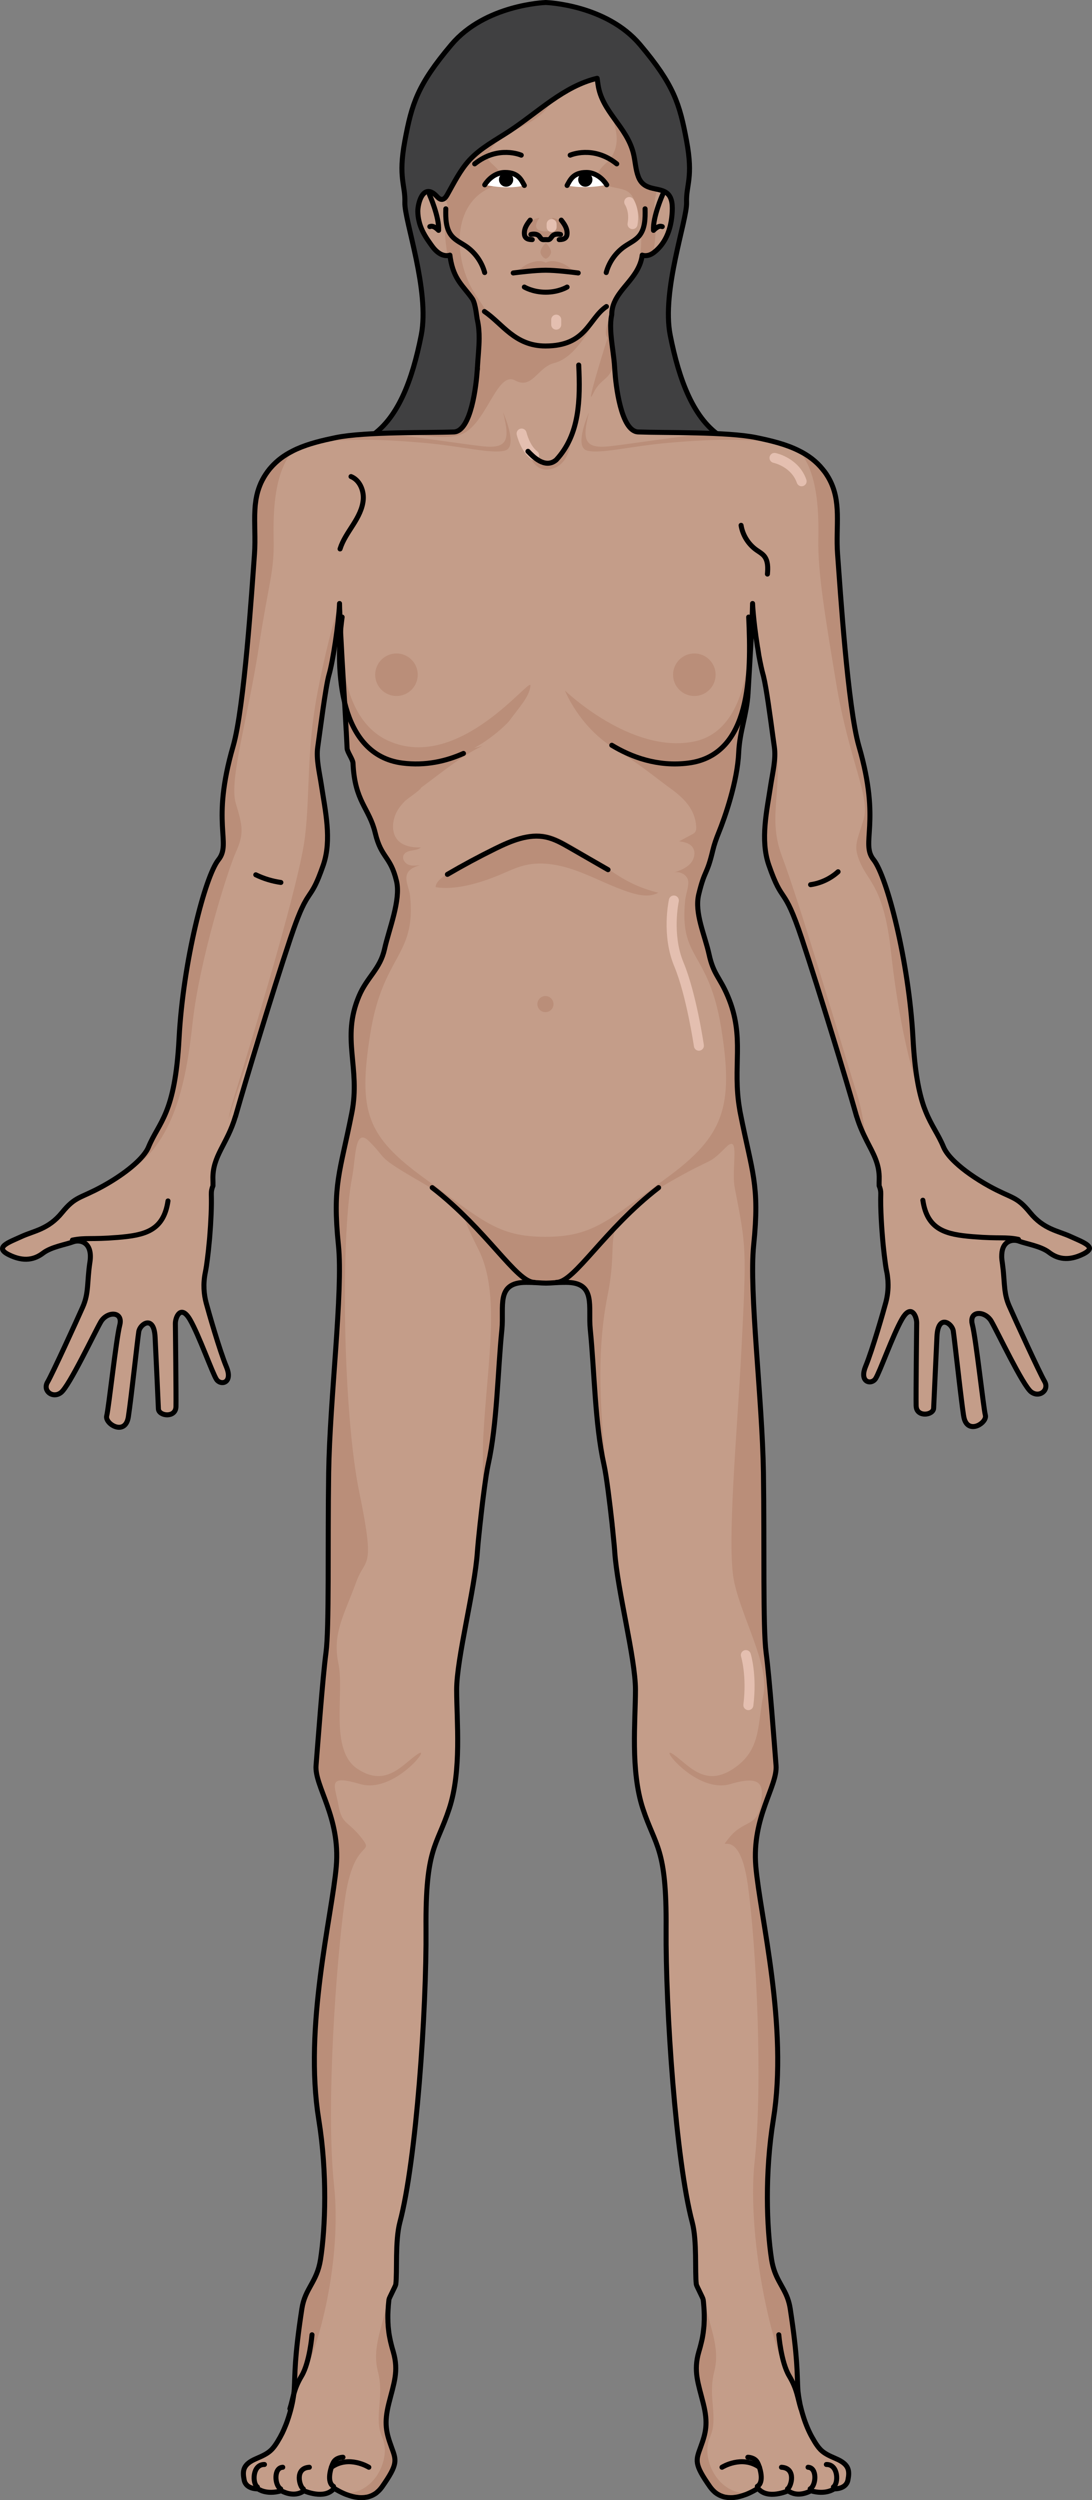 <?xml version="1.0" encoding="utf-8"?>
<!-- Generator: Adobe Illustrator 25.0.0, SVG Export Plug-In . SVG Version: 6.00 Build 0)  -->
<svg version="1.1" id="Camada_1" xmlns="http://www.w3.org/2000/svg" xmlns:xlink="http://www.w3.org/1999/xlink" x="0px" y="0px"
	 width="218.129px" height="499.373px" viewBox="0 0 218.129 499.373" enable-background="new 0 0 218.129 499.373"
	 xml:space="preserve">
<rect x="0" y="0" width="218.129" height="499.373" fill="#808080" stroke="none"/>
<g>
	<g>
		<g>
			<g>
				<path fill="#404041" d="M133.878,66.958c-1.761-8.921,3.391-22.99,3.266-26.509c-0.125-3.516,1.383-4.899,0-12.312
					c-1.381-7.413-2.514-11.18-9.297-19.221c-6.715-7.959-18.592-8.409-18.832-8.417l0,0h-0.006h-0.006l0,0
					c-0.24,0.008-12.117,0.458-18.834,8.417c-6.783,8.041-7.914,11.808-9.297,19.221c-1.381,7.412,0.127,8.795,0,12.312
					c-0.125,3.519,5.025,17.588,3.268,26.509c-1.758,8.92-4.691,16.959-10.512,20.478h35.375h0.012h35.375
					C138.567,83.917,135.636,75.878,133.878,66.958z"/>
				<path fill="none" stroke="#000000" stroke-linecap="round" stroke-linejoin="round" stroke-miterlimit="10" d="M133.878,66.958
					c-1.761-8.921,3.391-22.99,3.266-26.509c-0.125-3.516,1.383-4.899,0-12.312c-1.381-7.413-2.514-11.18-9.297-19.221
					c-6.715-7.959-18.592-8.409-18.832-8.417l0,0h-0.006h-0.006l0,0c-0.24,0.008-12.117,0.458-18.834,8.417
					c-6.783,8.041-7.914,11.808-9.297,19.221c-1.381,7.412,0.127,8.795,0,12.312c-0.125,3.519,5.025,17.588,3.268,26.509
					c-1.758,8.92-4.691,16.959-10.512,20.478h35.375h0.012h35.375C138.567,83.917,135.636,75.878,133.878,66.958z"/>
				<g>
					<path fill="#C49D89" d="M217.629,249.326c-0.04,0.35-0.42,0.73-1.26,1.15c-3.03,1.5-5.19,0.93-6.83-0.33
						c-1.64-1.26-4.49-1.68-5.99-2.24c-1.31-0.49-3.34-0.05-3.45,2.65c0,0.13-0.01,0.27-0.01,0.41s0,0.28,0.02,0.44
						c0.01,0.17,0.03,0.35,0.06,0.54c0.03,0.2,0.06,0.4,0.08,0.59c0,0.04,0,0.07,0.01,0.1c0.05,0.35,0.09,0.68,0.12,1
						c0.02,0.17,0.03,0.34,0.05,0.51c0.08,0.84,0.12,1.6,0.18,2.32c0.03,0.39,0.07,0.76,0.11,1.13c0.14,1.1,0.37,2.14,0.88,3.29
						c1.23,2.79,6.03,13.28,7.05,15.03c0.2,0.35,0.28,0.69,0.26,1c-0.05,1.27-1.64,2.1-2.95,1.09c-1.65-1.26-6.71-11.98-7.96-14.12
						c-1.14-1.97-4.03-2.16-3.88,0.04c0,0.06,0,0.13,0.01,0.21c0.02,0.12,0.05,0.25,0.08,0.39c0.74,2.83,2.21,16.55,2.61,18.14
						c0.02,0.08,0.03,0.17,0.03,0.26c-0.05,1.58-3.78,3.65-4.36-0.09c-0.01-0.06-0.02-0.11-0.03-0.17
						c-0.02-0.06-0.02-0.13-0.03-0.19c-0.03-0.18-0.06-0.37-0.08-0.57c-0.02-0.12-0.03-0.24-0.05-0.36
						c-0.03-0.16-0.05-0.33-0.07-0.51c-0.04-0.25-0.07-0.52-0.1-0.79c-0.02-0.16-0.04-0.32-0.06-0.48
						c-0.03-0.18-0.05-0.36-0.07-0.54c0-0.01-0.01-0.02,0-0.03c-0.06-0.5-0.13-1.02-0.19-1.54c-0.09-0.71-0.18-1.46-0.26-2.2
						c-0.02-0.18-0.04-0.36-0.06-0.53c-0.09-0.73-0.17-1.45-0.25-2.16c-0.02-0.17-0.04-0.34-0.06-0.51
						c-0.05-0.43-0.1-0.86-0.15-1.27c-0.05-0.46-0.1-0.9-0.15-1.32c-0.02-0.14-0.04-0.28-0.05-0.42c-0.09-0.78-0.17-1.47-0.24-2.03
						c-0.01-0.08-0.02-0.16-0.03-0.24c-0.02-0.12-0.03-0.23-0.04-0.33c-0.02-0.1-0.03-0.19-0.04-0.28
						c-0.01-0.13-0.03-0.23-0.04-0.31c-0.01-0.1-0.02-0.17-0.03-0.23c-0.25-1.55-3.04-3.44-3.26,1.11
						c-0.21,4.56-0.6,12.85-0.66,14.32c-0.05,1.44-3.37,1.87-3.49-0.36c-0.01-0.03-0.01-0.05-0.01-0.08
						c-0.05-2.32,0.09-15.28,0.11-16.6c0-0.08,0-0.16-0.01-0.23c-0.01-0.05-0.01-0.11-0.02-0.16c-0.17-1.35-1.24-3.22-2.89-0.38
						c-1.82,3.14-4.47,10.67-5.3,11.93c-0.61,0.93-2.12,0.91-2.34-0.46c-0.02-0.07-0.02-0.15-0.02-0.23
						c-0.03-0.47,0.08-1.06,0.39-1.8c1.35-3.26,3.58-11.07,4.03-12.76c0.31-1.18,0.51-2.54,0.43-4.07c0-0.18-0.02-0.37-0.04-0.56
						c-0.04-0.51-0.11-1.04-0.23-1.59c-0.02-0.09-0.04-0.19-0.06-0.29s-0.04-0.22-0.06-0.34c-0.05-0.31-0.11-0.68-0.16-1.09
						c-0.13-0.94-0.27-2.1-0.4-3.39c-0.32-3.33-0.58-7.41-0.49-10.34c0.021-0.55-0.1-1.09-0.33-1.62c-0.01-0.46,0-0.89,0.01-1.28
						c0.09-3.07-1.17-5.12-2.52-7.76c0-0.01,0-0.02-0.01-0.03c-0.69-1.38-1.41-2.9-1.98-4.82c0,0.02,0.01,0.05,0.01,0.08
						c-0.09-0.31-0.17-0.59-0.26-0.91c-1.7-6-7.02-23.6-10.7-34.66c-3.69-11.06-3.73-6.45-6.58-14.66
						c-1.76-5.08-0.38-10.94,0.39-16.08c0.36-2.34,1.06-5.13,0.71-7.51c-0.28-1.9-1.06-8.13-1.72-11.91
						c-0.01-0.04-0.021-0.07-0.021-0.1c-0.13-0.76-0.26-1.42-0.38-1.91c-0.02-0.11-0.04-0.21-0.07-0.31
						c-0.02-0.08-0.04-0.15-0.06-0.21c-0.24-0.84-0.53-2.18-0.82-3.74c-0.01-0.1-0.03-0.2-0.05-0.3c-0.06-0.38-0.12-0.77-0.18-1.18
						c-0.01-0.06-0.02-0.12-0.03-0.16c-0.01-0.02-0.01-0.04-0.01-0.05c-0.01-0.05-0.02-0.08-0.02-0.08c0-0.03,0-0.05-0.01-0.08
						c-0.2-1.25-0.38-2.57-0.54-3.85c0-0.02-0.01-0.05-0.01-0.07c-0.21-1.75-0.37-3.43-0.43-4.72c-0.07,3.93-0.47,10.46-0.88,17.52
						c-0.01,0.13-0.02,0.26-0.02,0.39c-0.26,4.36-1.68,7.6-1.87,11.85c-0.25,5.77-2.73,12.92-4.02,16.08
						c-0.44,1.09-0.85,2.21-1.16,3.51c-1.21,5.08-1.57,3.66-2.8,8.73c-0.9,3.75,1.22,8.13,2.06,12c0.88,4.04,2.12,4.52,3.73,8.33
						c3.52,8.28,0.86,13.96,2.39,22.66c0.03,0.23,0.07,0.46,0.12,0.69c2.34,11.9,3.91,14.27,2.67,26.4
						c-0.95,9.24,1.73,30.74,1.95,45.42c0.22,14.68-0.13,30.97,0.54,36c0.67,5.03,1.65,18.31,1.98,22.5s-4.87,10.28-4.04,20.16
						c0.84,9.88,6.52,31.99,3.5,50.58c-1.73,10.69-1.33,21.61-0.36,27.9c0.58,3.76,2.25,5.18,3.21,7.81
						c0.22,0.62,0.41,1.31,0.53,2.12c1.51,9.89,1.34,12.9,1.51,15.92c0.01,0.19,0.03,0.38,0.04,0.58c0.03,0.18,0.05,0.35,0.07,0.53
						c0.02,0.2,0.05,0.41,0.09,0.62c0.05,0.34,0.11,0.68,0.18,1.03c0.05,0.31,0.12,0.62,0.2,0.93c0.02,0.04,0.03,0.08,0.03,0.12
						c0.08,0.35,0.18,0.7,0.28,1.05c0.07,0.26,0.15,0.51,0.23,0.76c0.47,1.49,1.07,2.92,1.73,4.09c0.19,0.34,0.37,0.64,0.53,0.91
						c0.16,0.27,0.32,0.51,0.48,0.73c0.12,0.16,0.23,0.32,0.35,0.46c0.12,0.14,0.23,0.26,0.35,0.39c0.73,0.72,1.57,1.14,3.06,1.78
						c2.64,1.13,2.76,2.39,2.39,4.27c-0.38,1.89-2.77,1.76-2.77,1.76s-1.63,1.26-4.64,0.38c-0.21,0.12-2.6,1.45-4.53,0
						c0,0-4.14,1.88-6.03-0.5c0,0-0.19,0.13-0.51,0.32c-0.14,0.08-0.3,0.17-0.49,0.27c-0.12,0.07-0.26,0.14-0.41,0.21
						c-0.14,0.06-0.29,0.14-0.45,0.21c-0.16,0.07-0.32,0.14-0.49,0.21c-0.04,0.01-0.08,0.03-0.12,0.04
						c-0.19,0.07-0.38,0.14-0.58,0.2c-0.11,0.04-0.22,0.07-0.33,0.1c-0.09,0.03-0.19,0.06-0.28,0.08c-0.1,0.02-0.2,0.05-0.3,0.07
						c-0.09,0.02-0.19,0.04-0.3,0.06c-0.06,0.01-0.11,0.01-0.16,0.02c-0.17,0.03-0.35,0.05-0.52,0.07h-0.03
						c-0.06,0-0.12,0.01-0.18,0.01c-0.23,0.01-0.46,0.01-0.69-0.01c-0.04,0-0.08,0-0.13-0.01h-0.04c-0.18-0.02-0.37-0.05-0.55-0.08
						c-0.01,0-0.03-0.01-0.04-0.01c-0.03-0.01-0.07-0.02-0.11-0.02c-0.12-0.03-0.23-0.06-0.34-0.1c-0.12-0.04-0.23-0.08-0.34-0.13
						c-0.05-0.01-0.09-0.04-0.14-0.05c-0.1-0.05-0.21-0.1-0.31-0.16c-0.1-0.06-0.21-0.12-0.31-0.18c-0.02-0.01-0.04-0.03-0.06-0.04
						c-0.21-0.14-0.42-0.3-0.62-0.51c-0.05-0.04-0.09-0.09-0.14-0.13c-0.2-0.21-0.39-0.43-0.58-0.69c-3.26-4.65-2.88-5.28-1.88-8.04
						c1.01-2.77,1.51-4.65,0.5-8.67c-1-4.02-2.01-6.41-0.88-10.31c0.06-0.2,0.12-0.41,0.18-0.62c0.02-0.07,0.04-0.14,0.06-0.21
						c0.04-0.16,0.09-0.33,0.13-0.5c0.02-0.06,0.04-0.13,0.05-0.2c0.05-0.2,0.1-0.41,0.15-0.62c0.02-0.1,0.04-0.2,0.07-0.3
						c0.02-0.14,0.05-0.27,0.08-0.4c0.02-0.12,0.04-0.24,0.06-0.36c0.03-0.18,0.06-0.37,0.09-0.56c0.02-0.17,0.04-0.33,0.06-0.51
						c0.02-0.11,0.03-0.23,0.04-0.35c0.02-0.16,0.03-0.32,0.05-0.48c0.01-0.11,0.01-0.21,0.02-0.32c0.02-0.31,0.03-0.64,0.04-0.97
						v-0.94c0-0.11-0.01-0.23-0.01-0.34c-0.01-0.4-0.03-0.81-0.06-1.23c-0.01-0.12-0.02-0.22-0.03-0.34
						c-0.02-0.23-0.04-0.47-0.06-0.72c-0.02-0.15-0.04-0.31-0.06-0.47c-0.021-0.25-1.32-2.73-1.36-2.99
						c-0.32-2.45,0.17-8.69-0.82-12.42c-3.26-12.31-5.34-42.47-5.22-58.68c0.13-16.21-2.12-16.27-4.64-23.94
						c-2.51-7.66-1.48-17.48-1.48-23.76s-3.64-20-4.14-27.54c-0.01-0.08-0.01-0.18-0.02-0.29c-0.01-0.07-0.01-0.15-0.02-0.23
						c-0.02-0.24-0.04-0.52-0.07-0.83c-0.01-0.1-0.02-0.2-0.03-0.31c-0.06-0.61-0.13-1.32-0.21-2.11c-0.03-0.27-0.06-0.55-0.08-0.83
						c-0.01-0.09-0.02-0.18-0.03-0.27c-0.03-0.2-0.05-0.41-0.06-0.62c-0.47-4.28-1.13-9.7-1.64-11.97
						c-1.8-8.08-1.9-18.71-2.73-26.97c-0.46-4.52,1.26-9.39-4.83-9.39c-2.14,0-2.87,0.15-4,0.15c-1.13,0-1.86-0.15-4-0.15
						c-6.09,0-4.37,4.87-4.82,9.39c-0.84,8.26-0.94,18.89-2.74,26.97c-0.02,0.09-0.04,0.19-0.06,0.29
						c-0.021,0.1-0.04,0.21-0.061,0.32c-0.05,0.22-0.09,0.46-0.13,0.72c-0.05,0.26-0.09,0.53-0.14,0.82
						c-0.04,0.29-0.09,0.59-0.13,0.9c-0.04,0.29-0.09,0.58-0.13,0.89c-0.01,0.03-0.01,0.05-0.01,0.08c-0.05,0.33-0.1,0.68-0.14,1.03
						c-0.21,1.55-0.42,3.25-0.6,4.89c-0.04,0.35-0.08,0.7-0.11,1.03c-0.05,0.35-0.08,0.69-0.12,1.03c-0.04,0.4-0.08,0.79-0.12,1.16
						c-0.05,0.43-0.09,0.85-0.13,1.24c-0.08,0.77-0.15,1.45-0.19,1.99c-0.04,0.46-0.07,0.82-0.09,1.07
						c-0.5,7.54-4.14,21.26-4.14,27.54s1.03,16.1-1.48,23.76c-2.52,7.67-4.76,7.73-4.64,23.94c0.13,16.21-1.95,46.37-5.22,58.68
						c-0.99,3.73-0.5,9.97-0.82,12.42c-0.03,0.26-1.34,2.74-1.36,2.99c-0.02,0.16-0.04,0.32-0.05,0.47
						c-0.03,0.25-0.05,0.49-0.07,0.72c-0.01,0.12-0.02,0.22-0.02,0.34c-0.03,0.42-0.06,0.83-0.07,1.23c0,0.11,0,0.23-0.01,0.34v0.62
						c0,0.11,0,0.21,0.01,0.32c0,0.33,0.01,0.66,0.04,0.97c0,0.11,0.01,0.21,0.01,0.32c0.02,0.16,0.03,0.32,0.05,0.48
						c0.01,0.12,0.02,0.24,0.04,0.35c0.02,0.18,0.04,0.34,0.06,0.51c0.03,0.19,0.06,0.38,0.09,0.56c0.02,0.12,0.04,0.24,0.07,0.36
						c0.02,0.13,0.05,0.26,0.08,0.4c0.02,0.1,0.04,0.2,0.06,0.3c0.05,0.21,0.1,0.42,0.15,0.62c0.02,0.07,0.03,0.14,0.05,0.2
						c0.04,0.17,0.09,0.34,0.13,0.5c0.02,0.07,0.04,0.14,0.06,0.21c0.03,0.1,0.06,0.2,0.09,0.3c0.03,0.11,0.06,0.22,0.09,0.32
						c1.13,3.9,0.12,6.29-0.88,10.31c-1.01,4.02-0.5,5.9,0.5,8.67c1.01,2.76,1.38,3.39-1.88,8.04c-0.19,0.26-0.38,0.48-0.58,0.69
						c-0.05,0.04-0.09,0.09-0.14,0.13c-0.1,0.09-0.2,0.19-0.3,0.27c-0.1,0.09-0.21,0.17-0.32,0.24c-0.021,0.01-0.04,0.03-0.061,0.04
						c-0.1,0.06-0.2,0.12-0.31,0.18c-0.1,0.06-0.21,0.11-0.31,0.16c-0.05,0.01-0.09,0.04-0.13,0.05c-0.11,0.05-0.229,0.09-0.35,0.13
						c-0.11,0.04-0.22,0.07-0.34,0.1c-0.04,0-0.07,0.01-0.11,0.02c-0.01,0-0.03,0.01-0.04,0.01c-0.18,0.03-0.37,0.06-0.55,0.08
						h-0.04c-0.05,0.01-0.09,0.01-0.13,0.01c-0.23,0.02-0.46,0.02-0.69,0.01c-0.06,0-0.12-0.01-0.17-0.01h-0.04
						c-0.18-0.02-0.35-0.04-0.52-0.07c-0.05-0.01-0.1-0.01-0.15-0.02c-0.22-0.04-0.42-0.08-0.61-0.13
						c-0.09-0.02-0.18-0.05-0.28-0.08c-0.11-0.03-0.22-0.06-0.33-0.1c-0.2-0.06-0.39-0.13-0.58-0.2c-0.04-0.01-0.08-0.03-0.12-0.04
						c-0.17-0.07-0.33-0.14-0.49-0.21c-0.16-0.07-0.31-0.15-0.45-0.21c-0.15-0.07-0.29-0.14-0.41-0.21
						c-0.19-0.1-0.35-0.19-0.49-0.27c-0.32-0.19-0.51-0.32-0.51-0.32c-1.88,2.38-6.03,0.5-6.03,0.5c-2.01,1.51-4.52,0-4.52,0
						c-3.02,0.88-4.65-0.38-4.65-0.38s-2.39,0.13-2.77-1.76c-0.37-1.88-0.25-3.14,2.39-4.27c2.64-1.13,3.27-1.59,4.78-4.27
						c0.15-0.27,0.3-0.56,0.45-0.86c0.21-0.44,0.41-0.9,0.6-1.37c0.25-0.59,0.47-1.22,0.67-1.86c0.08-0.25,0.16-0.51,0.229-0.76
						c0.1-0.35,0.2-0.7,0.28-1.05c0.01-0.04,0.02-0.08,0.03-0.12c0.07-0.27,0.12-0.53,0.18-0.79c0.08-0.38,0.15-0.76,0.2-1.13
						c0.01-0.01,0.01-0.02,0.01-0.03c0.03-0.18,0.05-0.33,0.07-0.5c0.06-0.43,0.1-0.85,0.12-1.24c0.17-3.02,0-6.03,1.51-15.92
						c0.64-4.2,3.02-5.28,3.74-9.93c0.97-6.29,1.37-17.21-0.36-27.9c-3.02-18.59,2.66-40.7,3.5-50.58
						c0.84-9.88-4.37-15.97-4.04-20.16c0.34-4.19,1.31-17.47,1.98-22.5c0.67-5.03,0.32-21.32,0.54-36s2.9-36.18,1.95-45.42
						c-1.24-12.13,0.33-14.5,2.67-26.4c1.79-9.09-2.17-14.85,1.44-23.35c1.61-3.81,4.23-5.38,5.11-9.42
						c0.85-3.87,3.29-9.8,2.38-13.55c-1.22-5.07-3.04-4.52-4.25-9.6c-1.2-5.04-4.1-6.21-4.44-13.97c-0.03-0.71-1.14-2.21-1.18-2.93
						c-0.01-0.22-0.02-0.44-0.03-0.67c-0.04-0.86-0.09-1.73-0.13-2.6c-0.01-0.09-0.01-0.18-0.02-0.27
						c-0.08-1.43-0.16-2.88-0.24-4.32c-0.03-0.48-0.05-0.96-0.08-1.44c-0.01-0.18-0.02-0.36-0.03-0.53
						c-0.04-0.61-0.07-1.22-0.11-1.82c-0.01-0.17-0.02-0.33-0.03-0.5c-0.021-0.47-0.05-0.94-0.08-1.4
						c-0.08-1.39-0.16-2.76-0.24-4.07c-0.02-0.44-0.05-0.87-0.07-1.3c-0.06-1.09-0.12-2.15-0.17-3.16c-0.03-0.6-0.06-1.19-0.09-1.75
						c-0.04-0.81-0.07-1.58-0.1-2.3c-0.01-0.2-0.021-0.4-0.021-0.59c-0.04-0.81-0.06-1.55-0.07-2.22
						c-0.17,3.99-1.33,11.62-2.1,14.23c-0.68,2.32-1.89,11.99-2.25,14.44c-0.35,2.38,0.36,5.17,0.71,7.51
						c0.771,5.14,2.15,11,0.39,16.08c-0.35,1-0.66,1.82-0.93,2.49c-0.2,0.49-0.39,0.91-0.56,1.27c-0.68,1.41-1.19,2-1.79,2.97
						c-0.06,0.1-0.13,0.21-0.19,0.32c-0.05,0.09-0.11,0.19-0.16,0.29c-0.03,0.05-0.06,0.11-0.09,0.16
						c-0.12,0.21-0.24,0.44-0.36,0.71c-0.07,0.13-0.14,0.27-0.2,0.41c-0.09,0.18-0.17,0.37-0.26,0.58
						c-0.04,0.08-0.07,0.16-0.11,0.25c-0.04,0.09-0.07,0.17-0.11,0.27c-0.44,1.05-0.95,2.41-1.57,4.24
						c-0.08,0.23-0.16,0.46-0.24,0.7c-3.69,11.06-9,28.66-10.71,34.66c-0.09,0.32-0.17,0.6-0.26,0.91c0-0.03,0.01-0.06,0.01-0.08
						c-1.65,5.62-4.64,7.94-4.51,12.61c0.01,0.4,0.02,0.83,0.01,1.3c-0.23,0.52-0.35,1.09-0.33,1.74c0.07,2.36-0.08,5.47-0.31,8.33
						c-0.02,0.34-0.06,0.68-0.09,1.01c-0.04,0.48-0.09,0.95-0.14,1.4c0,0.04-0.01,0.09-0.01,0.14c-0.021,0.21-0.05,0.43-0.07,0.63
						c-0.06,0.5-0.12,0.98-0.17,1.42c-0.02,0.13-0.03,0.25-0.05,0.37c-0.03,0.23-0.06,0.46-0.09,0.67c-0.01,0.1-0.03,0.2-0.04,0.3
						c-0.03,0.12-0.04,0.24-0.06,0.35c-0.02,0.13-0.04,0.25-0.06,0.36c-0.01,0.09-0.03,0.18-0.05,0.26
						c-0.01,0.08-0.03,0.15-0.04,0.22c-0.51,2.44-0.29,4.52,0.16,6.21c0.45,1.69,2.68,9.5,4.04,12.76c1.35,3.26-1.15,3.76-1.98,2.5
						s-3.48-8.79-5.29-11.93c-1.82-3.14-2.94-0.54-2.93,0.77c0.02,1.31,0.16,14.28,0.12,16.59c-0.05,2.32-3.45,1.91-3.51,0.44
						c-0.06-1.47-0.439-9.76-0.66-14.31s-3.01-2.66-3.26-1.12c-0.25,1.55-1.48,13.07-2.08,17.02c-0.6,3.94-4.729,1.41-4.33-0.18
						c0.41-1.58,1.88-15.31,2.61-18.13c0.73-2.83-2.54-2.79-3.79-0.65c-1.24,2.14-6.31,12.87-7.95,14.12
						c-1.64,1.26-3.71-0.33-2.69-2.08s5.81-12.24,7.05-15.04c1.23-2.79,0.82-4.99,1.42-8.93c0.6-3.95-1.88-4.61-3.38-4.05
						c-1.49,0.56-4.34,0.99-5.99,2.25c-1.64,1.25-3.79,1.83-6.82,0.32c-3.03-1.5,0-2.47,2.49-3.62c2.5-1.16,5.39-1.43,8.12-4.79
						c2.74-3.35,3.56-2.75,8.15-5.28c3.74-2.06,7.21-4.7,8.65-6.92c0.1-0.14,0.18-0.28,0.25-0.42c0.09-0.15,0.16-0.3,0.22-0.45
						c2.13-5.15,5.32-6.49,6.12-21.78c0.81-15.29,5.19-32.29,7.87-35.64c2.68-3.35-1.57-7.2,2.93-22.68
						c2.22-7.65,3.76-31.47,4.26-38.34c0.23-3.15-0.07-6.06,0.09-8.83c0.01-0.21,0.02-0.41,0.04-0.62c0.01-0.2,0.03-0.4,0.06-0.61
						c0.02-0.2,0.05-0.4,0.08-0.6c0.02-0.2,0.05-0.4,0.1-0.61c0.03-0.2,0.08-0.39,0.12-0.59c0.09-0.41,0.21-0.82,0.35-1.23
						c0.06-0.18,0.13-0.37,0.2-0.55c0.15-0.39,0.32-0.78,0.53-1.17c0.1-0.19,0.21-0.39,0.32-0.58c0.23-0.39,0.48-0.77,0.77-1.16
						c0.24-0.33,0.5-0.64,0.77-0.93c0.17-0.19,0.35-0.38,0.54-0.56c0.18-0.18,0.37-0.36,0.56-0.52c0.1-0.09,0.2-0.18,0.3-0.26
						c0.66-0.54,1.37-1.02,2.11-1.43c0.23-0.13,0.47-0.26,0.71-0.38c0.26-0.13,0.52-0.26,0.79-0.38c2.45-1.1,5.16-1.73,7.8-2.28
						c2.96-0.61,7.69-0.84,12.31-0.95c4.41-0.1,8.71-0.08,11.29-0.18c3.46-0.13,4.48-9.51,4.66-12.35c0.01-0.16,0.02-0.3,0.03-0.45
						c0.11-2.04,0.34-3.97,0.35-5.85c0.01-1.24-0.08-2.47-0.35-3.7c-0.03-0.04-0.07-0.38-0.14-0.87c-0.01-0.09-0.02-0.19-0.04-0.29
						c-0.06-0.41-0.14-0.89-0.24-1.35c-0.02-0.12-0.04-0.23-0.07-0.35c-0.04-0.16-0.08-0.32-0.12-0.47
						c-0.02-0.06-0.04-0.11-0.06-0.17c-0.09-0.29-0.2-0.55-0.33-0.73c-1.79-2.57-3.71-3.78-4.41-8.15
						c-0.01-0.09-0.03-0.19-0.04-0.29c-0.01-0.1-0.021-0.2-0.04-0.3l-0.01,0.01c-0.02,0-0.04,0.01-0.08,0.02
						c-0.08,0.03-0.22,0.06-0.4,0.07c-0.62,0.05-1.77-0.15-3.01-1.81c-0.14-0.19-0.28-0.38-0.41-0.57
						c-0.72-1.06-1.39-2.27-1.91-3.54h-0.12c-0.03-0.11-0.07-0.21-0.11-0.32c-0.06-0.17-0.09-0.38-0.11-0.62
						c-0.01-0.02-0.02-0.05-0.02-0.08c-0.14-0.59-0.22-1.22-0.23-1.89c-0.02-1.55,0.97-5.42,3.37-3.42c0.47,0.4,0.86,1.06,1.48,1.02
						c0.22-0.02,0.4-0.13,0.56-0.28c0.18-0.17,0.33-0.41,0.46-0.63c1.35-2.39,2.57-4.9,4.43-6.93c2.25-2.44,5.27-4.01,8.04-5.83
						c2.86-1.88,5.55-4.11,8.38-6.07l0.01-0.01c2.82-1.96,5.76-3.65,9.09-4.44c0.06,0.42,0.12,0.85,0.18,1.28
						c0.33,2.37,1.48,4.25,2.76,6.09c0.01,0.01,0.01,0.02,0.01,0.03c1.64,2.33,3.51,4.55,4.27,7.51c0.41,1.58,0.43,3.26,1.02,4.78
						c0.77,2,2.38,2.19,3.83,2.5c1.16,0.26,2.22,0.59,2.69,1.96c0.27,0.78,0.27,1.62,0.24,2.44c-0.08,1.72-0.41,3.46-1.13,5
						c-0.41,0.69-0.87,1.35-1.37,2.02c-0.21,0.28-0.42,0.52-0.61,0.72c-0.06,0.06-0.12,0.11-0.18,0.16
						c-0.15,0.13-0.31,0.26-0.47,0.38c-0.08,0.06-0.16,0.11-0.24,0.15c-0.1,0.06-0.2,0.12-0.3,0.16c-0.12,0.06-0.23,0.1-0.34,0.14
						c-0.11,0.03-0.21,0.05-0.31,0.07c-0.05,0.01-0.1,0.02-0.15,0.02c-0.55,0.07-0.9-0.09-0.9-0.09c-0.02,0.16-0.04,0.32-0.07,0.47
						c-0.21,1.1-0.65,2.05-1.19,2.93c-1.81,2.91-4.82,4.93-4.82,8.49c-0.01,0.04-0.021,0.07-0.021,0.11
						c-0.19,0.88-0.229,1.84-0.19,2.85c0.02,0.68,0.08,1.38,0.16,2.08c0.14,1.29,0.34,2.6,0.48,3.85c0.07,0.6,0.12,1.18,0.15,1.74
						c0.01,0.1,0.01,0.25,0.03,0.45c0.18,2.84,1.2,12.22,4.66,12.35c5.29,0.2,17.83-0.06,23.6,1.13c2.9,0.6,5.9,1.3,8.54,2.63
						c1.8,0.89,3.42,2.08,4.72,3.7c0.04,0.05,0.08,0.1,0.11,0.14c0.08,0.09,0.15,0.18,0.22,0.27c0.29,0.38,0.54,0.77,0.77,1.15
						c0.021,0.02,0.03,0.05,0.04,0.07c2.75,4.74,1.42,9.65,1.84,15.33c0.51,6.87,2.04,30.69,4.26,38.34
						c4.5,15.48,0.25,19.33,2.93,22.68c2.68,3.35,7.06,20.35,7.87,35.64c0.36,6.79,1.19,10.84,2.17,13.68
						c0.06,0.15,0.11,0.3,0.17,0.45c0.07,0.19,0.14,0.37,0.22,0.56c1.17,2.89,2.5,4.51,3.56,7.09c0.4,0.94,1.23,1.98,2.35,3.03
						c0.86,0.81,1.87,1.62,2.97,2.39c1.18,0.83,2.48,1.64,3.8,2.37c4.6,2.53,5.42,1.93,8.15,5.28c2.73,3.36,5.62,3.63,8.12,4.79
						C215.579,247.786,217.529,248.476,217.629,249.326z"/>
				</g>
				<g>
					<path fill="#BA8E79" d="M110.179,20.086c-0.95,2.24-3.37,3.89-5.65,5.06c-2.22,1.14-4.69,2.27-6.24,4.31
						c-2.04,2.7-0.01,2.75,1.45,4.79c0.05,0.07,0.1,0.14,0.14,0.21c1,1.68-0.66,2.49-1.8,2.97c-7.9,3.35-7.39,14.1-3.62,20.57
						c1.24,2.14,3.62,4.99,4.21,7.35c0.65,2.66-1.01,2.93-2.96,2.28c0.01-1.24-0.08-2.47-0.35-3.7c-0.03-0.04-0.07-0.38-0.14-0.87
						c-0.01-0.09-0.02-0.19-0.04-0.29c-0.06-0.41-0.14-0.89-0.24-1.35c-0.02-0.12-0.04-0.23-0.07-0.35
						c-0.04-0.16-0.08-0.32-0.12-0.47c-0.02-0.06-0.04-0.11-0.06-0.17c-0.09-0.29-0.2-0.55-0.33-0.73
						c-1.79-2.57-3.71-3.78-4.41-8.15c-0.01-0.09-0.03-0.19-0.04-0.29c-0.01-0.1-0.03-0.2-0.05-0.29c-0.02,0-0.04,0.01-0.08,0.02
						c-0.08,0.03-0.22,0.06-0.4,0.07c-0.2-1.5-0.43-2.99-0.51-4.52c-0.09-1.87,0.83-3.72,0.52-5.56c-0.04-0.26-0.24-0.83-0.52-1.43
						c0.18-0.17,0.33-0.41,0.46-0.63c1.35-2.39,2.57-4.9,4.43-6.93c2.25-2.44,5.27-4.01,8.04-5.83
						C104.659,24.276,107.349,22.046,110.179,20.086z"/>
					<path fill="#BA8E79" d="M122.181,62.956c-0.19,0.88-0.23,1.84-0.19,2.85c0.02,0.68,0.08,1.38,0.16,2.08
						c-0.32-0.05-0.59-0.17-0.78-0.39c-0.37-0.4-0.479-1.08-0.21-2.15C121.351,64.586,121.721,63.776,122.181,62.956z"/>
					<path fill="#BA8E79" d="M131.289,37.986c-1.14,3.02-0.18,5.54-0.34,8.55c-0.07,1.34-0.25,2.66-0.43,3.97
						c-0.08,0.06-0.16,0.11-0.24,0.15c-0.1,0.06-0.2,0.12-0.3,0.16c-0.12,0.06-0.23,0.1-0.34,0.14c-0.11,0.03-0.21,0.05-0.31,0.07
						c-0.05,0.01-0.1,0.02-0.15,0.02c-0.55,0.07-0.9-0.09-0.9-0.09c-0.02,0.16-0.04,0.32-0.07,0.47c-0.21,1.1-0.65,2.05-1.19,2.93
						c1.5-4.47,1.44-9.42-0.14-13.9c-0.7-1.99-1.55-2.49-3.46-2.86c-1.2-0.24-3.75-0.65-4.01-2.17c-0.271-1.6,1.82-2.74,2.62-3.9
						c1.12-1.66,1.37-3.44,0.99-5.41c-0.2-1.04-0.52-2.06-0.79-3.08c1.64,2.33,3.51,4.55,4.27,7.51c0.41,1.58,0.43,3.26,1.02,4.78
						c0.77,2,2.38,2.19,3.83,2.5C131.329,37.876,131.309,37.936,131.289,37.986z"/>
				</g>
				<g>
					<path fill="#BA8E79" d="M110.562,200.557c0,0.889-0.721,1.609-1.609,1.609c-0.891,0-1.611-0.721-1.611-1.609
						c0-0.889,0.721-1.611,1.611-1.611C109.842,198.945,110.562,199.668,110.562,200.557z"/>
					<path fill="#BA8E79" d="M142.947,134.768c0,2.348-1.904,4.25-4.25,4.25s-4.248-1.902-4.248-4.25
						c0-2.346,1.902-4.248,4.248-4.248S142.947,132.422,142.947,134.768z"/>
					<path fill="#BA8E79" d="M68.342,123.248c-1.498,10.83-0.5,27.519,11.997,29.156c12.495,1.639,21.328-8.33,21.328-8.33
						c2.173-2.979,4.048-4.854,4.298-7.104s-14.123,17.406-28.375,11C66.181,142.844,68.342,123.248,68.342,123.248z"/>
					<path fill="#BA8E79" d="M74.948,134.768c0,2.348,1.903,4.25,4.249,4.25c2.346,0,4.248-1.902,4.248-4.25
						c0-2.346-1.902-4.248-4.248-4.248C76.851,130.52,74.948,132.422,74.948,134.768z"/>
					<path fill="#BA8E79" d="M119.631,62.579c-2.766,5.167-5.55,9.087-8.91,9.927c-3.37,0.85-4.39,5.35-7.81,3.49
						c-3.43-1.86-5.39,7.27-9.72,10.21c-2.85,1.94-7.67,0.74-13.81,0.25c4.41-0.1,8.71-0.08,11.29-0.18
						c3.46-0.13,4.48-9.51,4.66-12.35c0,0,0-0.01,0-0.02c0.01-0.14,0.021-0.28,0.03-0.43c0.11-2.04,0.34-3.97,0.35-5.85
						c0.01-1.24-0.08-2.47-0.35-3.7c0.99,1.02,1.753-1.598,3.532,0c2.147,1.928,6.321,5.19,10.048,5.19
						c0.11,0,3.163,0.493,6.503-1.837L119.631,62.579z"/>
					<path fill="#BA8E79" d="M122.151,67.886c0.14,1.29,0.34,2.6,0.48,3.85c-0.04,0.18-0.06,0.36-0.08,0.53
						c-0.36,3.67-2.52,3.07-4.02,6.26c-1.73,3.66,1.69-7.45,2.82-10.97c0.01-0.02,0.01-0.04,0.02-0.06c0.2-0.61,0.41-1.18,0.62-1.69
						C122.011,66.486,122.071,67.186,122.151,67.886z"/>
					<g>
						<path fill="#BA8E79" d="M103.966,86.209c0.78,1.262,1.562,7.99,5.526,7.568c3.965-0.42,4.565-4.805,4.686-6.846
							c0,0-1.322,5.947-5.106,5.225C105.287,91.436,103.966,86.209,103.966,86.209z"/>
						<path fill="#BA8E79" d="M154.265,88.254c-2.854-0.67-5.898-1.131-8.869-1.982c-7.672,0.486-19.889,2.486-23.779,2.881
							c-4.948,0.504-5.347-1.381-3.965-6.787c0,0-3.123,6.928-0.36,7.639c2.763,0.711,8.589-0.904,16.397-1.568
							C140.521,87.856,146.437,87.533,154.265,88.254z"/>
						<path fill="#BA8E79" d="M100.851,90.004c2.762-0.711-0.36-7.639-0.36-7.639c1.382,5.406,0.983,7.291-3.965,6.787
							c-3.978-0.404-16.655-2.484-24.286-2.91c-3.214,0.885-6.505,1.338-9.529,2.129c8.412-0.867,14.577-0.545,21.742,0.064
							C92.261,89.1,98.089,90.715,100.851,90.004z"/>
					</g>
					<path fill="#BA8E79" d="M112.84,137.918c1,2.428,8.074,16.992,25.285,14.391c15.465-2.338,11.514-28.391,11.514-28.391
						s1.668,21.553-10.941,24.178C126.09,150.721,112.84,137.918,112.84,137.918z"/>
					<g>
						<path fill="#BA8E79" d="M149.421,138.446c-0.26,4.36-1.68,7.6-1.87,11.85c-0.25,5.77-2.734,12.917-4.024,16.077
							c0.14-3.77,1.724-10.047-0.586-10.777c-4.75-1.5-7.84-0.92-14.44-3.93C129.231,151.866,145.811,156.306,149.421,138.446z"/>
						<path fill="#BA8E79" d="M150.731,431.816c1.67-15.5,0.38-42.94-1.37-55.44s-6.48-5.78-3.73-9.28s5.5-2.25,6.23-6.25
							c0.72-4,0.77-6.5-5.98-4.5s-14.5-8-11.48-6s6.23,6.75,11.98,3s4.85-8.77,6.1-14.77s-4.35-15.48-5.85-22.73
							s0.64-29.97,1.46-46.03c1.05-20.64,1-20.57-1.33-32.6c-0.74-3.84,1.18-10.97-1.73-8.08c-3.9,3.87-2.05,1.64-11.3,6.98
							c-9.04,5.22-12.46,9.37-16.77,15.2c-4.17,5.64-7.81,4.64-8.04,4.57c-0.23,0.07-3.87,1.07-8.03-4.57
							c-4.311-5.83-7.73-9.98-16.771-15.2c-9.25-5.34-6.51-4.31-10.41-8.18c-2.91-2.89-2.63,3.41-3.38,7.25
							c-2.33,12.03-1.81,47.14,1.44,62.89s1.27,12.82-0.56,17.77c-2.55,6.95-4.86,10.43-3.61,16.43s-1.89,17.32,3.86,21.07
							s8.97-1,11.98-3c3.02-2-4.73,8-11.48,6s-5.08,0.19-4.36,4.19c0.729,4,1.86,3.06,4.61,6.56s-1.57-0.16-3.32,12.34
							s-3.83,41.56-2.16,57.06c1.5,13.91-2.46,32.77-8.07,41.85c0.06-0.43,0.1-0.85,0.12-1.24c0.17-3.02,0-6.03,1.51-15.92
							c0.64-4.2,3.02-5.28,3.74-9.93c0.97-6.29,1.37-17.21-0.36-27.9c-3.02-18.59,2.66-40.7,3.5-50.58
							c0.84-9.88-4.37-15.97-4.04-20.16c0.34-4.19,1.31-17.47,1.98-22.5c0.67-5.03,0.32-21.32,0.54-36
							c0.22-14.68,2.9-36.18,1.95-45.42c-1.24-12.13,0.33-14.5,2.67-26.4c1.79-9.09-2.17-14.85,1.44-23.35
							c1.61-3.81,4.23-5.38,5.11-9.42c0.85-3.87,3.29-9.8,2.38-13.55c-1.22-5.07-3.043-4.523-4.253-9.603
							c-1.2-5.04-4.097-6.203-4.437-13.963c-0.03-0.71-1.14-2.213-1.18-2.933c-0.01-0.22-0.02-0.44-0.03-0.67
							c-0.04-0.86-0.09-1.73-0.13-2.6c-0.01-0.09-0.01-0.18-0.02-0.27c-0.08-1.43-0.16-2.88-0.24-4.32
							c-0.03-0.48-0.05-0.96-0.08-1.44c-0.01-0.18-0.02-0.36-0.03-0.53c4.68,15.99,26.17,9.75,27.65,9.3
							c-4.11,1.91-8.48,5.55-12.33,8.38c0,0.38-2.83,2.26-3.26,2.7c-0.74,0.77-1.44,1.63-1.85,2.63c-0.84,2.05-0.77,4.67,1.34,5.87
							c1.11,0.63,2.43,0.77,3.71,0.73c-0.47,0.45-1.18,0.52-1.82,0.63c-0.65,0.1-1.36,0.34-1.63,0.93
							c-0.32,0.71,0.22,1.57,0.94,1.88c0.72,0.3,1.54,0.21,2.31,0.11c-0.83,0.27-1.7,0.58-2.25,1.26c-1.06,1.32,0.14,3.31,0.3,4.8
							c1.27,12.16-5.39,11.76-7.92,27.47c-2.53,15.71-0.73,20.63,10.81,29.02c11.53,8.37,14.56,11.68,24.12,11.68
							s12.6-3.31,24.13-11.68c11.54-8.39,13.55-14.27,11.02-29.98c-2.53-15.71-8.46-13.52-7.19-25.68c0.12-1.14,0.84-2.93,0.53-3.99
							c-0.32-1.1-1.79-1.78-2.83-1.41c1.19-0.41,2.42-0.85,3.28-1.77c0.86-0.91,1.2-2.44,0.4-3.41c-0.61-0.75-1.65-0.94-2.6-1.08
							c0.85-0.45,1.69-0.9,2.53-1.35c0.25-0.13,0.51-0.27,0.67-0.5c0.22-0.31,0.24-0.72,0.21-1.1c-0.23-3.57-2.61-5.81-5.34-7.75
							c-3.85-2.84-8.22-6.48-12.33-8.39c1.52,0.46,24.34,7.1,28.04-10.89c-0.26,4.48-1.69,7.86-1.89,12.24
							c-0.34,7.76-3.984,14.547-5.184,19.587c-1.21,5.08-1.566,3.663-2.796,8.733c-0.9,3.75,1.22,8.13,2.06,12
							c0.88,4.04,2.12,4.52,3.73,8.33c3.52,8.28,0.86,13.96,2.39,22.66c0.03,0.23,0.07,0.46,0.12,0.69
							c2.34,11.9,3.91,14.27,2.67,26.4c-0.95,9.24,1.73,30.74,1.95,45.42c0.22,14.68-0.13,30.97,0.54,36
							c0.67,5.03,1.65,18.31,1.98,22.5s-4.87,10.28-4.04,20.16c0.84,9.88,6.52,31.99,3.5,50.58c-1.73,10.69-1.33,21.61-0.36,27.9
							c0.58,3.76,2.25,5.18,3.21,7.81c0.05,0.73,0.14,1.44,0.24,2.12c1.5,9.89,1.34,12.9,1.5,15.92c0.03,0.39,0.07,0.81,0.12,1.24
							C153.571,469.266,149.231,445.726,150.731,431.816z"/>
					</g>
					<path fill="#BA8E79" d="M92.611,242.586c-0.01,0.02,0,0.04,0,0.07l-0.11-0.05C92.551,242.606,92.581,242.596,92.611,242.586z"
						/>
					<path fill="#BA8E79" d="M92.611,242.586C92.581,242.206,92.811,242.506,92.611,242.586L92.611,242.586z"/>
					<path fill="#BA8E79" d="M121.681,299.416c-0.35-2.84-0.74-5.51-1.05-6.92c-1.8-8.08-1.9-18.71-2.73-26.97
						c-0.46-4.52,1.26-9.39-4.83-9.39c-2.14,0-2.87,0.15-4,0.15s-1.86-0.15-4-0.15c-6.09,0-4.37,4.87-4.82,9.39
						c-0.84,8.26-0.94,18.89-2.74,26.97c-0.32,1.46-0.72,4.26-1.08,7.21c0.03-0.46-0.03-10.15,0.1-12.61
						c0.8-15.12,3.55-28.68-1-37.62c-2.31-4.55-2.85-6.25-2.92-6.82l16.33,6.95l15.59-7c-3.46,4.7-1.2,6.33-3.17,16.17
						C118.651,272.366,120.381,286.226,121.681,299.416z"/>
					<path fill="#BA8E79" d="M58.481,90.066c-3.58,4.24-3.95,11.53-3.82,17.61c0.14,6.63-0.95,8.42-2.87,21.02
						c-2.28,15-6.11,27.14-4.68,31.8c1.43,4.66,1.61,6.13,0,9.72c-1.61,3.59-7.27,21.53-8.64,34.08c-1.3,12-3.82,25.81-14.93,30.8
						c2.96-1.97,5.37-4.17,6.11-5.96c2.13-5.15,5.32-6.49,6.12-21.78c0.81-15.29,5.19-32.29,7.87-35.64
						c2.68-3.35-1.57-7.2,2.93-22.68c2.22-7.65,3.76-31.47,4.26-38.34c0.43-5.95-1.02-11.04,2.25-15.97
						c0.13-0.19,0.271-0.39,0.41-0.58c0.18-0.27,0.39-0.53,0.6-0.8c1.3-1.63,2.88-2.74,4.63-3.57
						C58.631,89.866,58.551,89.966,58.481,90.066z"/>
					<path fill="#BA8E79" d="M63.431,138.266c2.26-11.83,4.39-17.73,4.39-17.73c-0.17,3.99-1.33,11.62-2.1,14.23
						c-0.68,2.32-1.89,11.99-2.25,14.44c-0.35,2.38,0.36,5.17,0.71,7.51c0.77,5.14,2.15,11,0.39,16.08
						c-2.76,7.95-2.89,3.87-6.23,13.67c-0.11,0.32-0.23,0.64-0.34,0.99c-3.69,11.06-10.39,29.27-12.1,35.27
						c-0.09,0.31-0.17,0.6-0.26,0.91c0.14-1,0.43-2.25,0.92-3.82c4.66-15.14,13.27-43.64,14.35-52.6S61.171,150.096,63.431,138.266z
						"/>
					<path fill="#BA8E79" d="M68.201,129.256c-0.19-3.49-0.34-6.52-0.38-8.72C68.901,120.856,68.261,128.626,68.201,129.256z"/>
					<path fill="#BA8E79" d="M182.371,207.356c0.36,6.79,1.19,10.84,2.17,13.68c-3.89-10.35-5.77-23.6-6.57-30.96
						c-1.37-12.55-4.39-13.87-6-17.46c-1.61-3.58-0.92-4.19,0.51-8.86c1.43-4.66-2.89-11.76-5.49-27.5
						c-2.08-12.58-3.67-21.95-3.53-28.58c0.13-6.09-0.24-13.41-3.84-17.64h-0.01c-0.06-0.09-0.13-0.17-0.21-0.26
						c1.75,0.83,3.33,1.94,4.63,3.57c0.1,0.13,0.21,0.26,0.3,0.39c0.04,0.05,0.08,0.1,0.11,0.14c0.36,0.48,0.69,0.95,0.99,1.42
						c0.02,0.02,0.03,0.05,0.04,0.07c2.75,4.74,1.42,9.65,1.84,15.33c0.51,6.87,2.04,30.69,4.26,38.34
						c4.5,15.48,0.25,19.33,2.93,22.68C177.181,175.066,181.561,192.066,182.371,207.356z"/>
					<path fill="#BA8E79" d="M184.931,222.046c1.17,2.89,2.5,4.51,3.56,7.09C187.151,227.086,185.971,224.676,184.931,222.046z"/>
					<path fill="#BA8E79" d="M193.811,234.556c-1.05-0.59-2.03-1.4-2.95-2.37C191.701,232.976,192.711,233.786,193.811,234.556z"/>
					<path fill="#BA8E79" d="M150.761,125.326l-0.44,0.87v-5.66c0,0,0.26,0.94,0.61,4.37c0,0.02,0,0.05,0.01,0.07
						c0.12,1.12,0.24,2.5,0.36,4.2C151.101,127.926,150.921,126.606,150.761,125.326z"/>
					<path fill="#BA8E79" d="M152.481,134.976c-0.02-0.08-0.04-0.15-0.06-0.21c-0.24-0.84-0.53-2.18-0.82-3.74
						c-0.01-0.1-0.03-0.2-0.05-0.3c-0.06-0.38-0.12-0.77-0.18-1.18c0.04,0.19,0.11,0.48,0.19,0.87c0,0.01,0,0.01,0,0.02
						c0.01,0.07,0.03,0.13,0.04,0.21C151.791,131.576,152.091,132.996,152.481,134.976z"/>
					<path fill="#BA8E79" d="M171.101,222.946c0,0.02,0.01,0.05,0.01,0.08c-0.09-0.31-0.17-0.59-0.26-0.91
						c-1.7-6-7.021-23.6-10.7-34.66c-3.69-11.06-3.73-6.45-6.58-14.66c-1.76-5.08-0.38-10.94,0.39-16.08
						c0.36-2.34,1.06-5.13,0.71-7.51c-0.28-1.9-1.06-8.13-1.72-11.91c0.45,2.3,1.01,5.13,1.66,8.56
						c2.26,11.83-1.58,16.68,1.58,25.14c3.68,9.85,10.71,33.68,15.38,48.82c0.48,1.56,1.36,6.89,1.51,7.95
						C172.391,226.386,171.671,224.866,171.101,222.946z"/>
					<path fill="#BA8E79" d="M76.288,496.742c3.268-4.648,2.89-5.277,1.885-8.041c-1.005-2.764-1.509-4.648-0.502-8.668
						c1.005-4.02,2.011-6.406,0.879-10.303c-0.788-2.715-1.51-5.559-0.772-11.197c-0.104-0.053-0.166-0.084-0.166-0.084
						c-0.921,5.979-3.444,10.096-2.117,15.275c1.329,5.182-0.918,9.166,0.869,13.15c1.789,3.984-1.326,10.9-7.01,11.109
						c-0.243,0.008-0.451,0.035-0.645,0.068C70.83,498.975,74.182,499.74,76.288,496.742z"/>
					<path fill="#BA8E79" d="M141.875,496.742c-3.268-4.648-2.889-5.277-1.885-8.041c1.006-2.764,1.51-4.648,0.502-8.668
						c-1.004-4.02-2.01-6.406-0.879-10.303c0.789-2.715,1.51-5.559,0.773-11.197c0.104-0.053,0.164-0.084,0.164-0.084
						c0.922,5.979,3.445,10.096,2.117,15.275c-1.328,5.182,0.92,9.166-0.869,13.15c-1.787,3.984,1.328,10.9,7.012,11.109
						c0.242,0.008,0.451,0.035,0.645,0.068C147.334,498.975,143.98,499.74,141.875,496.742z"/>
				</g>
				<path fill="#BA8E79" d="M95.756,170.895c1.57-1.47,7.161-3.26,9.157-4.063c3.782-1.521,7.839,1.048,11.3,3.202
					c6.017,3.743,8.414,6.547,15.285,8.281c-1.662,0.906-3.715,0.548-5.522-0.014c-3.532-1.098-6.814-2.871-10.272-4.18
					c-3.459-1.31-7.254-2.155-10.851-1.297c-1.882,0.449-3.622,1.344-5.414,2.075c-3.63,1.481-8.48,2.943-12.411,2.304
					C86.968,174.794,93.973,172.563,95.756,170.895z"/>
				<path fill="none" stroke="#000000" stroke-linecap="round" stroke-linejoin="round" stroke-miterlimit="10" d="M213.879,246.996
					c-2.5-1.16-5.39-1.43-8.12-4.79c-2.73-3.35-3.55-2.75-8.15-5.28c-1.32-0.73-2.62-1.54-3.8-2.37c-1.1-0.77-2.11-1.58-2.97-2.39
					c-1.12-1.05-1.95-2.09-2.35-3.03c-1.06-2.58-2.39-4.2-3.56-7.09c-0.08-0.19-0.15-0.37-0.22-0.56c-0.06-0.15-0.11-0.3-0.17-0.45
					c-0.98-2.84-1.81-6.89-2.17-13.68c-0.81-15.29-5.19-32.29-7.87-35.64c-2.68-3.35,1.57-7.2-2.93-22.68
					c-2.22-7.65-3.75-31.47-4.26-38.34c-0.42-5.68,0.91-10.59-1.84-15.33c-0.01-0.02-0.02-0.05-0.04-0.07
					c-0.229-0.38-0.479-0.77-0.77-1.15c-0.07-0.09-0.14-0.18-0.22-0.27c-0.03-0.04-0.07-0.09-0.11-0.14
					c-1.3-1.62-2.92-2.81-4.72-3.7c-2.64-1.33-5.64-2.03-8.54-2.63c-5.77-1.19-18.31-0.93-23.6-1.13
					c-3.46-0.13-4.48-9.51-4.66-12.35c-0.02-0.2-0.02-0.35-0.03-0.45c-0.03-0.56-0.08-1.14-0.15-1.74
					c-0.14-1.25-0.34-2.56-0.48-3.85c-0.08-0.7-0.14-1.4-0.16-2.08c-0.04-1.01,0-1.97,0.19-2.85c0-0.04,0.01-0.07,0.021-0.11
					c0-3.56,3.01-5.58,4.82-8.49c0.54-0.88,0.98-1.83,1.19-2.93c0.03-0.15,0.05-0.31,0.07-0.47c0,0,0.35,0.16,0.9,0.09
					c0.05,0,0.1-0.01,0.15-0.02c0.1-0.02,0.2-0.04,0.31-0.07c0.11-0.04,0.22-0.08,0.34-0.14c0.1-0.04,0.2-0.1,0.3-0.16
					c0.08-0.04,0.16-0.09,0.24-0.15c0.16-0.12,0.32-0.25,0.47-0.38c0.06-0.05,0.12-0.1,0.18-0.16c0.85-0.78,1.5-1.72,1.98-2.74
					c0.72-1.54,1.05-3.28,1.13-5c0.03-0.82,0.03-1.66-0.24-2.44c-1.06-3.11-5.14-0.88-6.52-4.46c-0.59-1.52-0.61-3.2-1.02-4.78
					c-1.35-5.29-6.27-8.23-7.04-13.63c-0.06-0.43-0.12-0.86-0.18-1.28c-6.66,1.58-11.76,6.75-17.48,10.52
					c-2.77,1.82-5.79,3.39-8.04,5.83c-1.86,2.03-3.08,4.54-4.43,6.93c-0.24,0.41-0.55,0.87-1.02,0.91
					c-0.62,0.04-1.01-0.62-1.48-1.02c-2.4-2-3.39,1.87-3.37,3.42c0.01,0.67,0.09,1.3,0.23,1.89c0,0.03,0.01,0.06,0.02,0.08
					c0.07,0.32,0.16,0.63,0.27,0.94c0.44,1.24,1.14,2.38,1.98,3.54c0.13,0.19,0.27,0.38,0.41,0.57c1.24,1.66,2.39,1.86,3.01,1.81
					c0.18-0.01,0.32-0.04,0.4-0.07c0.04-0.01,0.06-0.02,0.09-0.03c0.03,0.2,0.05,0.4,0.08,0.59c0.7,4.37,2.62,5.58,4.41,8.15
					c0.67,0.97,0.9,4.04,1,4.23c0.27,1.23,0.36,2.46,0.35,3.7c-0.01,1.88-0.24,3.81-0.35,5.85c-0.01,0.15-0.02,0.29-0.03,0.45
					c-0.18,2.84-1.2,12.22-4.66,12.35c-2.58,0.1-6.88,0.08-11.29,0.18c-4.62,0.11-9.35,0.34-12.31,0.95
					c-2.64,0.55-5.35,1.18-7.8,2.28c-0.27,0.12-0.53,0.25-0.79,0.38c-0.24,0.12-0.48,0.25-0.71,0.38c-0.74,0.41-1.45,0.89-2.11,1.43
					c-0.1,0.08-0.2,0.17-0.3,0.26c-0.19,0.16-0.38,0.34-0.56,0.52c-0.19,0.18-0.37,0.37-0.54,0.56c-0.27,0.29-0.53,0.6-0.77,0.93
					c-0.29,0.39-0.54,0.77-0.77,1.16c-0.11,0.19-0.22,0.39-0.32,0.58c-0.21,0.39-0.38,0.78-0.53,1.17c-0.07,0.18-0.14,0.37-0.2,0.55
					c-0.14,0.41-0.26,0.82-0.35,1.23c-0.04,0.2-0.09,0.39-0.12,0.59c-0.05,0.21-0.08,0.41-0.1,0.61c-0.03,0.2-0.06,0.4-0.08,0.6
					c-0.03,0.21-0.05,0.41-0.06,0.61c-0.02,0.21-0.03,0.41-0.04,0.62c-0.16,2.77,0.14,5.68-0.09,8.83
					c-0.5,6.87-2.04,30.69-4.26,38.34c-4.5,15.48-0.25,19.33-2.93,22.68c-2.68,3.35-7.06,20.35-7.87,35.64
					c-0.8,15.29-3.99,16.63-6.12,21.78c-0.06,0.15-0.13,0.3-0.22,0.45c-0.07,0.14-0.15,0.28-0.25,0.42
					c-1.44,2.22-4.91,4.86-8.65,6.92c-4.59,2.53-5.41,1.93-8.15,5.28c-2.73,3.36-5.62,3.63-8.12,4.79
					c-2.49,1.15-5.52,2.12-2.49,3.62c3.03,1.51,5.18,0.93,6.82-0.32c1.65-1.26,4.5-1.69,5.99-2.25c1.5-0.56,3.98,0.1,3.38,4.05
					c-0.6,3.94-0.19,6.14-1.42,8.93c-1.24,2.8-6.03,13.29-7.05,15.04s1.05,3.34,2.69,2.08c1.64-1.25,6.71-11.98,7.95-14.12
					c1.25-2.14,4.52-2.18,3.79,0.65c-0.73,2.82-2.2,16.55-2.61,18.13c-0.4,1.59,3.73,4.12,4.33,0.18c0.6-3.95,1.83-15.47,2.08-17.02
					c0.25-1.54,3.04-3.43,3.26,1.12s0.6,12.84,0.66,14.31c0.061,1.47,3.46,1.88,3.51-0.44c0.04-2.31-0.1-15.28-0.12-16.59
					c-0.01-1.31,1.11-3.91,2.93-0.77c1.81,3.14,4.46,10.67,5.29,11.93s3.33,0.76,1.98-2.5c-1.36-3.26-3.59-11.07-4.04-12.76
					c-0.45-1.69-0.67-3.77-0.16-6.21c0.01-0.07,0.03-0.14,0.04-0.22c0.02-0.08,0.04-0.17,0.05-0.26c0.02-0.11,0.04-0.23,0.06-0.36
					c0.021-0.11,0.03-0.23,0.06-0.35c0.01-0.1,0.03-0.2,0.04-0.3c0.03-0.21,0.06-0.44,0.09-0.67c0.02-0.12,0.03-0.24,0.05-0.37
					c0.05-0.44,0.11-0.92,0.17-1.42c0.02-0.2,0.05-0.42,0.07-0.63c0-0.05,0.01-0.1,0.01-0.14c0.05-0.45,0.1-0.92,0.14-1.4
					c0.03-0.33,0.07-0.67,0.09-1.01c0.23-2.86,0.38-5.97,0.31-8.33c-0.02-0.65,0.1-1.22,0.33-1.74c0.01-0.47,0-0.9-0.01-1.3
					c-0.13-4.67,2.86-6.99,4.51-12.61c0,0.02-0.01,0.05-0.01,0.08c0.09-0.31,0.17-0.59,0.26-0.91c1.71-6,7.02-23.6,10.71-34.66
					c0.08-0.24,0.16-0.47,0.24-0.7c0.62-1.83,1.13-3.19,1.57-4.24c0.04-0.1,0.07-0.18,0.11-0.27c0.04-0.09,0.07-0.17,0.11-0.25
					c0.09-0.21,0.17-0.4,0.26-0.58c0.06-0.14,0.13-0.28,0.2-0.41c0.12-0.27,0.24-0.5,0.36-0.71c0.03-0.05,0.06-0.11,0.09-0.16
					c0.05-0.1,0.11-0.2,0.16-0.29c0.06-0.11,0.13-0.22,0.19-0.32c0.6-0.97,1.11-1.56,1.79-2.97c0.17-0.36,0.36-0.78,0.56-1.27
					c0.271-0.67,0.58-1.49,0.93-2.49c1.76-5.08,0.38-10.94-0.39-16.08c-0.35-2.34-1.06-5.13-0.71-7.51
					c0.36-2.45,1.57-12.12,2.25-14.44c0.77-2.61,1.93-10.24,2.1-14.23c0.01,0.67,0.03,1.41,0.07,2.22c0,0.19,0.01,0.39,0.021,0.59
					c0.03,0.72,0.06,1.49,0.1,2.3c0.03,0.56,0.06,1.15,0.09,1.75c0.05,1.01,0.11,2.07,0.17,3.16c0.02,0.43,0.05,0.86,0.07,1.3
					c0.08,1.31,0.16,2.68,0.24,4.07c0.03,0.46,0.06,0.93,0.08,1.4c0.01,0.17,0.02,0.33,0.03,0.5c0.04,0.6,0.07,1.21,0.11,1.82
					c0.01,0.17,0.02,0.35,0.03,0.53c0.03,0.48,0.05,0.96,0.08,1.44c0.08,1.44,0.16,2.89,0.24,4.32c0.01,0.09,0.01,0.18,0.02,0.27
					c0.04,0.87,0.09,1.74,0.13,2.6c0.01,0.23,0.02,0.45,0.03,0.67c0.04,0.72,1.15,2.22,1.18,2.93c0.34,7.76,3.24,8.93,4.44,13.97
					c1.21,5.08,3.03,4.53,4.25,9.6c0.91,3.75-1.53,9.68-2.38,13.55c-0.88,4.04-3.5,5.61-5.11,9.42c-3.61,8.5,0.35,14.26-1.44,23.35
					c-2.34,11.9-3.91,14.27-2.67,26.4c0.95,9.24-1.73,30.74-1.95,45.42s0.13,30.97-0.54,36c-0.67,5.03-1.64,18.31-1.98,22.5
					c-0.33,4.19,4.88,10.28,4.04,20.16c-0.84,9.88-6.52,31.99-3.5,50.58c1.73,10.69,1.33,21.61,0.36,27.9
					c-0.72,4.65-3.1,5.73-3.74,9.93c-1.51,9.89-1.34,12.9-1.51,15.92c-0.02,0.39-0.06,0.81-0.12,1.24
					c-0.021,0.17-0.04,0.32-0.07,0.5c0,0.01,0,0.02-0.01,0.03c-0.05,0.37-0.12,0.75-0.2,1.13c-0.06,0.26-0.11,0.52-0.18,0.79
					c-0.01,0.04-0.021,0.08-0.03,0.12c-0.08,0.35-0.18,0.7-0.28,1.05c-0.07,0.25-0.15,0.51-0.229,0.76
					c-0.2,0.64-0.42,1.27-0.67,1.86c-0.19,0.47-0.39,0.93-0.6,1.37c-0.15,0.3-0.3,0.59-0.45,0.86c-1.51,2.68-2.14,3.14-4.78,4.27
					c-2.64,1.13-2.76,2.39-2.39,4.27c0.38,1.89,2.77,1.76,2.77,1.76s1.63,1.26,4.65,0.38c0,0,2.51,1.51,4.52,0
					c0,0,4.15,1.88,6.03-0.5c0,0,0.19,0.13,0.51,0.32c0.14,0.08,0.3,0.17,0.49,0.27c0.12,0.07,0.26,0.14,0.41,0.21
					c0.14,0.06,0.29,0.14,0.45,0.21c0.16,0.07,0.32,0.14,0.49,0.21c0.04,0.01,0.08,0.03,0.12,0.04c0.19,0.07,0.38,0.14,0.58,0.2
					c0.11,0.04,0.22,0.07,0.33,0.1c0.1,0.03,0.19,0.06,0.28,0.08c0.19,0.05,0.39,0.09,0.61,0.13c0.05,0.01,0.1,0.01,0.15,0.02
					c0.17,0.03,0.34,0.05,0.52,0.07h0.04c0.05,0,0.11,0.01,0.17,0.01c0.23,0.01,0.46,0.01,0.69-0.01c0.04,0,0.08,0,0.13-0.01h0.04
					c0.18-0.02,0.37-0.05,0.55-0.08c0.01,0,0.03-0.01,0.04-0.01c0.04-0.01,0.07-0.02,0.11-0.02c0.12-0.03,0.229-0.06,0.34-0.1
					c0.12-0.04,0.24-0.08,0.35-0.13c0.04-0.01,0.08-0.04,0.13-0.05c0.1-0.05,0.21-0.1,0.31-0.16c0.11-0.06,0.21-0.12,0.31-0.18
					c0.021-0.01,0.04-0.03,0.061-0.04c0.11-0.07,0.22-0.15,0.32-0.24c0.1-0.08,0.2-0.18,0.3-0.27c0.05-0.04,0.09-0.09,0.14-0.13
					c0.2-0.21,0.39-0.43,0.58-0.69c3.26-4.65,2.89-5.28,1.88-8.04c-1-2.77-1.51-4.65-0.5-8.67c1-4.02,2.01-6.41,0.88-10.31
					c-0.03-0.1-0.06-0.21-0.09-0.32c-0.03-0.1-0.06-0.2-0.09-0.3c-0.02-0.07-0.04-0.14-0.06-0.21c-0.04-0.16-0.09-0.33-0.13-0.5
					c-0.02-0.06-0.03-0.13-0.05-0.2c-0.05-0.2-0.1-0.41-0.15-0.62c-0.02-0.1-0.04-0.2-0.06-0.3c-0.03-0.14-0.06-0.27-0.08-0.4
					c-0.03-0.12-0.05-0.24-0.07-0.36c-0.03-0.18-0.06-0.37-0.09-0.56c-0.02-0.17-0.04-0.33-0.06-0.51
					c-0.02-0.11-0.03-0.23-0.04-0.35c-0.02-0.16-0.03-0.32-0.05-0.48c0-0.11-0.01-0.21-0.01-0.32c-0.03-0.31-0.04-0.64-0.04-0.97
					c-0.01-0.11-0.01-0.21-0.01-0.32v-0.62c0.01-0.11,0.01-0.23,0.01-0.34c0.01-0.4,0.04-0.81,0.07-1.23c0-0.12,0.01-0.22,0.02-0.34
					c0.02-0.23,0.04-0.47,0.07-0.72c0.01-0.15,0.03-0.31,0.05-0.47c0.02-0.25,1.33-2.73,1.36-2.99c0.32-2.45-0.17-8.69,0.82-12.42
					c3.27-12.31,5.35-42.47,5.22-58.68c-0.12-16.21,2.12-16.27,4.64-23.94c2.51-7.66,1.48-17.48,1.48-23.76s3.64-20,4.14-27.54
					c0.02-0.25,0.05-0.61,0.09-1.07c0.04-0.54,0.11-1.22,0.19-1.99c0.04-0.39,0.08-0.81,0.13-1.24c0.04-0.37,0.08-0.76,0.12-1.16
					c0.04-0.34,0.07-0.68,0.12-1.03c0.03-0.33,0.07-0.68,0.11-1.03c0.18-1.64,0.39-3.34,0.6-4.89c0.04-0.35,0.09-0.7,0.14-1.03
					c0-0.03,0-0.05,0.01-0.08c0.04-0.31,0.09-0.6,0.13-0.89c0.04-0.31,0.09-0.61,0.13-0.9c0.05-0.29,0.09-0.56,0.14-0.82
					c0.04-0.26,0.08-0.5,0.13-0.72c0.021-0.11,0.04-0.22,0.061-0.32c0.02-0.1,0.04-0.2,0.06-0.29c1.8-8.08,1.9-18.71,2.74-26.97
					c0.45-4.52-1.27-9.39,4.82-9.39c2.14,0,2.87,0.15,4,0.15c1.13,0,1.86-0.15,4-0.15c6.09,0,4.37,4.87,4.83,9.39
					c0.83,8.26,0.93,18.89,2.73,26.97c0.51,2.27,1.17,7.69,1.64,11.97c0.01,0.21,0.03,0.42,0.06,0.62c0.01,0.09,0.02,0.18,0.03,0.27
					c0.02,0.28,0.05,0.56,0.08,0.83c0.08,0.79,0.15,1.5,0.21,2.11c0.01,0.11,0.02,0.21,0.03,0.31c0.03,0.31,0.05,0.59,0.07,0.83
					c0.01,0.08,0.01,0.16,0.02,0.23c0.01,0.11,0.01,0.21,0.02,0.29c0.5,7.54,4.14,21.26,4.14,27.54s-1.03,16.1,1.48,23.76
					c2.52,7.67,4.77,7.73,4.64,23.94c-0.12,16.21,1.96,46.37,5.22,58.68c0.99,3.73,0.5,9.97,0.82,12.42
					c0.04,0.26,1.34,2.74,1.36,2.99c0.02,0.16,0.04,0.32,0.06,0.47c0.02,0.25,0.04,0.49,0.06,0.72c0.01,0.12,0.02,0.22,0.03,0.34
					c0.03,0.42,0.05,0.83,0.06,1.23c0,0.11,0.01,0.23,0.01,0.34v0.94c-0.01,0.33-0.02,0.66-0.04,0.97
					c-0.01,0.11-0.01,0.21-0.02,0.32c-0.02,0.16-0.03,0.32-0.05,0.48c-0.01,0.12-0.02,0.24-0.04,0.35
					c-0.02,0.18-0.04,0.34-0.06,0.51c-0.03,0.19-0.06,0.38-0.09,0.56c-0.02,0.12-0.04,0.24-0.06,0.36c-0.03,0.13-0.06,0.26-0.08,0.4
					c-0.03,0.1-0.05,0.2-0.07,0.3c-0.05,0.21-0.1,0.42-0.15,0.62c-0.01,0.07-0.03,0.14-0.05,0.2c-0.04,0.17-0.09,0.34-0.13,0.5
					c-0.02,0.07-0.04,0.14-0.06,0.21c-0.06,0.21-0.12,0.42-0.18,0.62c-1.13,3.9-0.12,6.29,0.88,10.31c1.01,4.02,0.51,5.9-0.5,8.67
					c-1,2.76-1.38,3.39,1.88,8.04c0.19,0.26,0.38,0.48,0.58,0.69c0.05,0.04,0.09,0.09,0.14,0.13c0.2,0.21,0.41,0.37,0.62,0.51
					c0.02,0.01,0.04,0.03,0.06,0.04c0.1,0.06,0.21,0.12,0.31,0.18c0.1,0.06,0.21,0.11,0.31,0.16c0.05,0.01,0.09,0.04,0.14,0.05
					c0.11,0.05,0.22,0.09,0.34,0.13c0.11,0.04,0.22,0.07,0.34,0.1c0.04,0,0.08,0.01,0.11,0.02c0.01,0,0.03,0.01,0.04,0.01
					c0.18,0.03,0.37,0.06,0.55,0.08h0.04c0.05,0.01,0.09,0.01,0.13,0.01c0.23,0.02,0.46,0.02,0.69,0.01c0.06,0,0.12-0.01,0.18-0.01
					h0.03c0.17-0.02,0.35-0.04,0.52-0.07c0.05-0.01,0.1-0.01,0.16-0.02c0.11-0.02,0.21-0.04,0.3-0.06c0.1-0.02,0.2-0.05,0.3-0.07
					c0.09-0.02,0.19-0.05,0.28-0.08c0.11-0.03,0.22-0.06,0.33-0.1c0.2-0.06,0.39-0.13,0.58-0.2c0.04-0.01,0.08-0.03,0.12-0.04
					c0.17-0.07,0.33-0.14,0.49-0.21c0.16-0.07,0.31-0.15,0.45-0.21c0.15-0.07,0.29-0.14,0.41-0.21c0.19-0.1,0.35-0.19,0.49-0.27
					c0.32-0.19,0.51-0.32,0.51-0.32c1.89,2.38,6.03,0.5,6.03,0.5c1.93,1.45,4.32,0.12,4.53,0c3.01,0.88,4.64-0.38,4.64-0.38
					s2.39,0.13,2.77-1.76c0.37-1.88,0.25-3.14-2.39-4.27c-1.49-0.64-2.33-1.06-3.06-1.78c-0.12-0.13-0.23-0.25-0.35-0.39
					c-0.12-0.14-0.23-0.3-0.35-0.46c-0.16-0.22-0.32-0.46-0.48-0.73c-0.16-0.27-0.34-0.57-0.53-0.91c-0.66-1.17-1.26-2.6-1.73-4.09
					c-0.08-0.25-0.16-0.5-0.23-0.76c-0.1-0.35-0.2-0.7-0.28-1.05c0-0.04-0.01-0.08-0.03-0.12c-0.08-0.31-0.15-0.62-0.2-0.93
					c-0.07-0.35-0.13-0.69-0.18-1.03c-0.04-0.21-0.07-0.42-0.09-0.62c-0.02-0.18-0.04-0.35-0.07-0.53c-0.01-0.2-0.03-0.39-0.04-0.58
					c-0.17-3.02,0-6.03-1.51-15.92c-0.12-0.81-0.31-1.5-0.53-2.12c-0.96-2.63-2.63-4.05-3.21-7.81c-0.97-6.29-1.37-17.21,0.36-27.9
					c3.02-18.59-2.66-40.7-3.5-50.58c-0.83-9.88,4.37-15.97,4.04-20.16s-1.31-17.47-1.98-22.5c-0.67-5.03-0.32-21.32-0.54-36
					c-0.22-14.68-2.9-36.18-1.95-45.42c1.24-12.13-0.33-14.5-2.67-26.4c-0.05-0.23-0.09-0.46-0.12-0.69
					c-1.53-8.7,1.13-14.38-2.39-22.66c-1.61-3.81-2.85-4.29-3.73-8.33c-0.84-3.87-2.96-8.25-2.06-12c1.23-5.07,1.59-3.65,2.8-8.73
					c0.31-1.3,0.72-2.42,1.16-3.51c1.29-3.16,3.77-10.31,4.02-16.08c0.19-4.25,1.61-7.49,1.87-11.85c0-0.13,0.01-0.26,0.02-0.39
					c0.41-7.06,0.81-13.59,0.88-17.52c0.06,1.29,0.22,2.97,0.43,4.72c0,0.02,0.01,0.05,0.01,0.07c0.16,1.28,0.34,2.6,0.54,3.85
					c0.01,0.03,0.01,0.05,0.01,0.08c0,0,0.01,0.03,0.02,0.08c0,0.01,0,0.03,0.01,0.05c0.01,0.04,0.02,0.1,0.03,0.16
					c0.06,0.41,0.12,0.8,0.18,1.18c0.02,0.1,0.04,0.2,0.05,0.3c0.29,1.56,0.58,2.9,0.82,3.74c0.02,0.06,0.04,0.13,0.06,0.21
					c0.03,0.1,0.05,0.2,0.07,0.31c0.12,0.49,0.25,1.15,0.38,1.91c0,0.03,0.01,0.06,0.021,0.1c0.66,3.78,1.439,10.01,1.72,11.91
					c0.35,2.38-0.35,5.17-0.71,7.51c-0.77,5.14-2.15,11-0.39,16.08c2.85,8.21,2.89,3.6,6.58,14.66c3.68,11.06,9,28.66,10.7,34.66
					c0.09,0.32,0.17,0.6,0.26,0.91c0-0.03-0.01-0.06-0.01-0.08c0.57,1.92,1.29,3.44,1.98,4.82c0.01,0.01,0.01,0.02,0.01,0.03
					c1.35,2.64,2.61,4.69,2.52,7.76c-0.01,0.39-0.02,0.82-0.01,1.28c0.23,0.53,0.35,1.07,0.33,1.62c-0.09,2.93,0.17,7.01,0.49,10.34
					c0.13,1.29,0.27,2.45,0.4,3.39c0.05,0.41,0.11,0.78,0.16,1.09c0.02,0.12,0.04,0.24,0.06,0.34s0.04,0.2,0.06,0.29
					c0.12,0.55,0.19,1.08,0.23,1.59c0.02,0.19,0.04,0.38,0.04,0.56c0.08,1.53-0.12,2.89-0.43,4.07c-0.45,1.69-2.68,9.5-4.03,12.76
					c-0.31,0.74-0.42,1.33-0.39,1.8c0,0.08,0,0.16,0.02,0.23c0.22,1.37,1.73,1.39,2.34,0.46c0.83-1.26,3.48-8.79,5.3-11.93
					c1.65-2.84,2.72-0.97,2.89,0.38c0.01,0.05,0.01,0.11,0.02,0.16c0.01,0.07,0.01,0.15,0.01,0.23c-0.02,1.32-0.16,14.28-0.11,16.6
					c0,0.03,0,0.05,0.01,0.08c0.12,2.23,3.44,1.8,3.49,0.36c0.06-1.47,0.45-9.76,0.66-14.32c0.22-4.55,3.01-2.66,3.26-1.11
					c0.01,0.06,0.02,0.13,0.03,0.23c0.01,0.08,0.03,0.18,0.04,0.31c0.01,0.09,0.02,0.18,0.04,0.28c0.01,0.1,0.02,0.21,0.04,0.33
					c0.01,0.08,0.02,0.16,0.03,0.24c0.07,0.56,0.15,1.25,0.24,2.03c0.01,0.14,0.03,0.28,0.05,0.42c0.05,0.42,0.1,0.86,0.15,1.32
					c0.05,0.41,0.1,0.84,0.15,1.27c0.021,0.17,0.04,0.34,0.06,0.51c0.08,0.71,0.16,1.43,0.25,2.16c0.02,0.17,0.04,0.35,0.06,0.53
					c0.08,0.74,0.17,1.49,0.26,2.2c0.06,0.52,0.13,1.04,0.19,1.54c-0.01,0.01,0,0.02,0,0.03c0.02,0.18,0.04,0.36,0.07,0.54
					c0.02,0.16,0.04,0.32,0.06,0.48c0.03,0.27,0.06,0.54,0.1,0.79c0.02,0.18,0.04,0.35,0.07,0.51c0.02,0.12,0.03,0.24,0.05,0.36
					c0.02,0.2,0.05,0.39,0.08,0.57c0.01,0.06,0.01,0.13,0.03,0.19c0.01,0.06,0.02,0.11,0.03,0.17c0.58,3.74,4.31,1.67,4.36,0.09
					c0-0.09-0.01-0.18-0.03-0.26c-0.4-1.59-1.87-15.31-2.61-18.14c-0.03-0.14-0.06-0.27-0.08-0.39c-0.01-0.08-0.01-0.15-0.01-0.21
					c-0.15-2.2,2.74-2.01,3.88-0.04c1.25,2.14,6.31,12.86,7.96,14.12c1.31,1.01,2.9,0.18,2.95-1.09c0.02-0.31-0.06-0.65-0.26-1
					c-1.02-1.75-5.82-12.24-7.05-15.03c-0.51-1.15-0.74-2.19-0.88-3.29c-0.04-0.37-0.08-0.74-0.11-1.13
					c-0.06-0.72-0.1-1.48-0.18-2.32c-0.02-0.17-0.03-0.34-0.05-0.51c-0.03-0.32-0.07-0.65-0.12-1c-0.01-0.03-0.01-0.06-0.01-0.1
					c-0.02-0.19-0.05-0.39-0.08-0.59c-0.03-0.19-0.05-0.37-0.06-0.54c-0.02-0.16-0.02-0.3-0.02-0.44s0.01-0.28,0.01-0.41
					c0.11-2.7,2.14-3.14,3.45-2.65c1.5,0.56,4.35,0.98,5.99,2.24c1.64,1.26,3.8,1.83,6.83,0.33c0.84-0.42,1.22-0.8,1.26-1.15
					C217.529,248.476,215.579,247.786,213.879,246.996z"/>
				<path fill="none" stroke="#000000" stroke-linecap="round" stroke-linejoin="round" stroke-miterlimit="10" d="M122.205,148.854
					c3.77,2.287,9.101,4.37,15.349,3.551c12.496-1.637,12.536-17.636,11.996-29.156"/>
				<path fill="none" stroke="#000000" stroke-linecap="round" stroke-linejoin="round" stroke-miterlimit="10" d="M111.166,256.135
					c3.562,0,9.561-10.592,20.391-18.922"/>
				<path fill="none" stroke="#000000" stroke-linecap="round" stroke-linejoin="round" stroke-miterlimit="10" d="M151.277,496.617
					c1.438-0.814,0.562-3.812,0-4.814c-0.562-1-1.895-1-1.895-1"/>
				<path fill="none" stroke="#000000" stroke-linecap="round" stroke-linejoin="round" stroke-miterlimit="10" d="M150.72,491.211"
					/>
				<path fill="none" stroke="#000000" stroke-linecap="round" stroke-linejoin="round" stroke-miterlimit="10" d="M144.217,492.803
					c0,0,3.963-2.498,7.48,0"/>
				<path fill="none" stroke="#000000" stroke-linecap="round" stroke-linejoin="round" stroke-miterlimit="10" d="M157.306,497.119
					c0.748-0.406,1.812-4.146-1.207-4.316"/>
				<path fill="none" stroke="#000000" stroke-linecap="round" stroke-linejoin="round" stroke-miterlimit="10" d="M161.83,497.119
					c1.197-0.662,1.453-4.232-0.418-4.316"/>
				<path fill="none" stroke="#000000" stroke-linecap="round" stroke-linejoin="round" stroke-miterlimit="10" d="M166.478,496.742
					c1.053-0.711,1.01-4.541-1.41-4.494"/>
				<path fill="none" stroke="#000000" stroke-linecap="round" stroke-linejoin="round" stroke-miterlimit="10" d="M155.568,466.34
					c0,0,0.443,5.473,2.076,8.219c1.633,2.744,1.643,4.326,2.344,6.551"/>
				<path fill="none" stroke="#000000" stroke-linecap="round" stroke-linejoin="round" stroke-miterlimit="10" d="M92.578,150.489
					c-3.383,1.512-7.554,2.53-12.239,1.916c-12.497-1.637-13.495-18.326-11.997-29.156"/>
				<path fill="none" stroke="#000000" stroke-linecap="round" stroke-linejoin="round" stroke-miterlimit="10" d="M106.726,256.135
					c-3.562,0-9.559-10.592-20.389-18.922"/>
				<path fill="none" stroke="#000000" stroke-linecap="round" stroke-linejoin="round" stroke-miterlimit="10" d="M66.615,496.617
					c-1.438-0.814-0.562-3.812,0-4.812c0.562-1.002,1.896-1.002,1.896-1.002"/>
				<path fill="none" stroke="#000000" stroke-linecap="round" stroke-linejoin="round" stroke-miterlimit="10" d="M67.173,491.211"
					/>
				<path fill="none" stroke="#000000" stroke-linecap="round" stroke-linejoin="round" stroke-miterlimit="10" d="M73.676,492.803
					c0,0-3.964-2.498-7.481,0"/>
				<path fill="none" stroke="#000000" stroke-linecap="round" stroke-linejoin="round" stroke-miterlimit="10" d="M60.586,497.119
					c-0.748-0.406-1.812-4.146,1.207-4.316"/>
				<path fill="none" stroke="#000000" stroke-linecap="round" stroke-linejoin="round" stroke-miterlimit="10" d="M56.062,497.119
					c-1.196-0.662-1.452-4.232,0.418-4.316"/>
				<path fill="none" stroke="#000000" stroke-linecap="round" stroke-linejoin="round" stroke-miterlimit="10" d="M51.414,496.742
					c-1.053-0.711-1.011-4.541,1.412-4.494"/>
				<path fill="none" stroke="#000000" stroke-linecap="round" stroke-linejoin="round" stroke-miterlimit="10" d="M62.324,466.34
					c0,0-0.442,5.473-2.076,8.219c-1.633,2.744-1.643,4.326-2.342,6.551"/>
				<path fill="none" stroke="#000000" stroke-linecap="round" stroke-linejoin="round" stroke-miterlimit="10" d="M14.467,247.694
					c2.62-0.537,3.674-0.096,9.065-0.535c5.393-0.438,9.146-1.312,10.026-7.289"/>
				<path fill="none" stroke="#000000" stroke-linecap="round" stroke-linejoin="round" stroke-miterlimit="10" d="M203.433,247.549
					c-2.621-0.537-3.674-0.098-9.066-0.535c-5.393-0.439-9.146-1.312-10.025-7.289"/>
				<path fill="none" stroke="#000000" stroke-linecap="round" stroke-linejoin="round" stroke-miterlimit="10" d="M96.769,62.216
					c3.619,2.453,6.076,6.893,12.184,6.893c8.226,0,8.563-5.43,12.184-7.883"/>
				<g>
					<path fill="none" stroke="#000000" stroke-linecap="round" stroke-linejoin="round" stroke-miterlimit="10" d="M132.371,38.848
						c0,0-2,4.5-1.833,7.166c0.833-0.832,1.333-0.916,1.75-0.75"/>
					<path fill="none" stroke="#000000" stroke-linecap="round" stroke-linejoin="round" stroke-miterlimit="10" d="M85.777,38.848
						c0,0,2,4.5,1.834,7.166c-0.834-0.832-1.334-0.916-1.75-0.75"/>
				</g>
				<path fill="none" stroke="#000000" stroke-miterlimit="10" d="M95.361,73.476c-0.01,0.15-0.02,0.29-0.03,0.43
					c0,0.01,0,0.02,0,0.02"/>
				<g>
					<path fill="#BA8E79" d="M115.499,54.521c-1.102-0.292-1.793-1.461-3.525-2.058c-1.99-0.687-2.965,0-2.965,0
						s-0.977-0.687-2.967,0c-1.732,0.596-2.423,1.766-3.524,2.058c1.252-0.161,4.486-0.548,6.491-0.548
						C111.013,53.973,114.247,54.36,115.499,54.521z"/>
				</g>
				<path fill="#BA8E79" d="M110.249,43.504c0,0,2.182,2.711-1.24,2.711c-3.422,0-1.239-2.711-1.239-2.711
					c-2.527,0.254-3.021,3.252-3.021,3.252c2.288-0.974,2.605-0.082,3.123,0.644c0.52,0.725,1.137,0.474,1.137,0.474
					s0.617,0.252,1.135-0.474c0.52-0.726,0.836-1.618,3.123-0.644C113.267,46.756,112.775,43.758,110.249,43.504z"/>
				<path fill="#BA8E79" d="M109.019,48.503c0,0-1.375,1.32-0.98,2.199c0.393,0.879,0.98,0.972,0.98,0.972s0.586-0.093,0.98-0.972
					C110.392,49.823,109.019,48.503,109.019,48.503z"/>
				<path fill="none" stroke="#000000" stroke-linecap="round" stroke-linejoin="round" stroke-miterlimit="10" d="M105.906,43.968
					c-0.754,0.944-1.166,1.699-1.166,2.593c0,0.891,0.481,1.302,1.579,1.302"/>
				<path fill="none" stroke="#000000" stroke-linecap="round" stroke-linejoin="round" stroke-miterlimit="10" d="M112.111,43.968
					c0.757,0.944,1.166,1.699,1.166,2.593c0,0.891-0.481,1.302-1.578,1.302"/>
				<path fill="none" stroke="#000000" stroke-linecap="round" stroke-linejoin="round" stroke-miterlimit="10" d="M111.974,46.833
					c0,0-1.166-0.341-1.717,0.413c-0.547,0.755-0.553,0.616-1.238,0.616h-0.021c-0.684,0-0.689,0.139-1.238-0.616
					c-0.551-0.754-1.717-0.413-1.717-0.413"/>
				<g>
					<path fill="none" stroke="#000000" stroke-linecap="round" stroke-linejoin="round" stroke-miterlimit="10" d="M102.518,54.521
						c1.252-0.161,4.486-0.548,6.491-0.548c2.004,0,5.238,0.387,6.49,0.548"/>
				</g>
				<path fill="none" stroke="#000000" stroke-linecap="round" stroke-linejoin="round" stroke-miterlimit="10" d="M113.277,57.335
					c0,0-1.675,1.03-4.268,1.03c-2.594,0-4.27-1.03-4.27-1.03"/>
				<g>
					<path fill="#FFFFFF" d="M96.827,36.917c0,0,1.423-2.469,4.06-2.469c2.639,0,3.225,1.466,3.854,2.595
						C104.74,37.043,101.781,37.961,96.827,36.917z"/>
					<path fill="none" stroke="#000000" stroke-linecap="round" stroke-linejoin="round" stroke-miterlimit="10" d="M96.827,36.917
						c0,0,1.423-2.469,4.06-2.469c2.639,0,3.225,1.466,3.854,2.595"/>
					<path d="M102.518,35.875c0,0.784-0.638,1.42-1.421,1.42c-0.787,0-1.422-0.637-1.422-1.42c0-0.787,0.635-1.422,1.422-1.422
						C101.88,34.453,102.518,35.088,102.518,35.875z"/>
					<path fill="none" stroke="#000000" stroke-linecap="round" stroke-linejoin="round" stroke-miterlimit="10" d="M104.122,30.994
						c0,0-4.6-2.044-9.301,1.737"/>
					<path fill="#FFFFFF" d="M121.193,36.917c0,0-1.423-2.469-4.062-2.469c-2.638,0-3.225,1.466-3.854,2.595
						C113.277,37.043,116.495,37.863,121.193,36.917z"/>
					<path fill="none" stroke="#000000" stroke-linecap="round" stroke-linejoin="round" stroke-miterlimit="10" d="M121.193,36.917
						c0,0-1.423-2.469-4.062-2.469c-2.638,0-3.225,1.466-3.854,2.595"/>
					<path d="M115.499,35.875c0,0.784,0.638,1.42,1.421,1.42c0.786,0,1.421-0.637,1.421-1.42c0-0.787-0.635-1.422-1.421-1.422
						C116.137,34.453,115.499,35.088,115.499,35.875z"/>
					<path fill="none" stroke="#000000" stroke-linecap="round" stroke-linejoin="round" stroke-miterlimit="10" d="M113.894,30.994
						c0,0,4.601-2.044,9.303,1.737"/>
				</g>
			</g>
			<g>
				<path fill="#E4BFB0" d="M126.352,45.764c-0.06,0-0.118-0.004-0.179-0.016c-0.545-0.098-0.905-0.619-0.805-1.162
					c0.41-2.266-0.471-3.615-0.509-3.674c-0.305-0.455-0.188-1.074,0.264-1.385c0.45-0.308,1.066-0.203,1.381,0.246
					c0.056,0.082,1.399,2.045,0.831,5.17C127.249,45.426,126.828,45.764,126.352,45.764z"/>
				<path fill="#E4BFB0" d="M110.192,46.346c-0.553,0-1-0.447-1-1v-0.584c0-0.551,0.447-1,1-1c0.552,0,1,0.449,1,1v0.584
					C111.192,45.899,110.744,46.346,110.192,46.346z"/>
				<path fill="#E4BFB0" d="M106.691,91.93c-0.213,0-0.43-0.068-0.611-0.209c-2.092-1.617-2.832-4.768-2.862-4.902
					c-0.124-0.537,0.212-1.072,0.751-1.195c0.539-0.127,1.072,0.211,1.198,0.748c0.006,0.025,0.615,2.592,2.137,3.768
					c0.437,0.338,0.518,0.965,0.18,1.402C107.287,91.795,106.991,91.93,106.691,91.93z"/>
				<path fill="#E4BFB0" d="M160.125,97.13c-0.414,0-0.801-0.26-0.945-0.672c-1.133-3.258-4.637-4.008-4.672-4.016
					c-0.541-0.111-0.889-0.639-0.779-1.18c0.111-0.541,0.641-0.891,1.18-0.779c0.189,0.037,4.656,0.994,6.16,5.316
					c0.182,0.521-0.094,1.092-0.615,1.273C160.344,97.11,160.234,97.13,160.125,97.13z"/>
				<path fill="#E4BFB0" d="M139.606,209.866c-0.488,0-0.916-0.357-0.988-0.855c-0.016-0.102-1.512-10.197-3.934-16.01
					c-2.592-6.221-1.117-13.062-1.055-13.352c0.119-0.539,0.652-0.879,1.193-0.76c0.539,0.119,0.879,0.654,0.76,1.193
					c-0.014,0.064-1.396,6.525,0.947,12.148c2.52,6.047,4.004,16.066,4.066,16.49c0.08,0.547-0.299,1.055-0.846,1.135
					C139.701,209.862,139.653,209.866,139.606,209.866z"/>
				<path fill="#E4BFB0" d="M149.489,341.576c-0.041,0-0.084-0.002-0.125-0.008c-0.549-0.068-0.938-0.568-0.869-1.115
					c0.711-5.686-0.451-9.541-0.463-9.58c-0.162-0.527,0.133-1.086,0.66-1.25c0.523-0.164,1.086,0.129,1.25,0.656
					c0.053,0.17,1.307,4.277,0.537,10.422C150.417,341.207,149.985,341.576,149.489,341.576z"/>
				<path fill="#E4BFB0" d="M111.108,65.846c-0.553,0-1-0.447-1-1v-1c0-0.553,0.447-1,1-1c0.552,0,1,0.447,1,1v1
					C112.108,65.399,111.66,65.846,111.108,65.846z"/>
			</g>
		</g>
	</g>
	<path fill="none" stroke="#000000" stroke-linecap="round" stroke-linejoin="round" stroke-miterlimit="10" d="M89.05,41.705
		c-0.044,1.909-0.023,4.01,1.222,5.459c0.762,0.887,1.871,1.382,2.835,2.043c1.8,1.235,3.139,3.125,3.705,5.233"/>
	<path fill="none" stroke="#000000" stroke-linecap="round" stroke-linejoin="round" stroke-miterlimit="10" d="M128.855,41.705
		c0.044,1.909,0.023,4.01-1.222,5.459c-0.762,0.887-1.871,1.382-2.835,2.043c-1.8,1.235-3.139,3.125-3.705,5.233"/>
	<path fill="none" stroke="#000000" stroke-linecap="round" stroke-linejoin="round" stroke-miterlimit="10" d="M115.601,72.909
		c0.323,6.922,0.216,13.868-4.493,18.951c-2.271,1.92-4.79-0.823-5.645-1.716"/>
	<path fill="none" stroke="#000000" stroke-linecap="round" stroke-linejoin="round" stroke-miterlimit="10" d="M70.117,95.187
		c1.704,0.693,2.571,2.712,2.445,4.547c-0.126,1.835-1.039,3.517-2.022,5.072c-0.983,1.555-2.07,3.082-2.615,4.839"/>
	<path fill="none" stroke="#000000" stroke-linecap="round" stroke-linejoin="round" stroke-miterlimit="10" d="M148.032,104.926
		c0.318,1.963,1.451,3.782,3.073,4.933c0.523,0.371,1.103,0.683,1.515,1.174c0.815,0.968,0.787,2.371,0.676,3.632"/>
	<path fill="none" stroke="#000000" stroke-linecap="round" stroke-linejoin="round" stroke-miterlimit="10" d="M51.094,174.729
		c1.578,0.765,3.275,1.283,5.011,1.529"/>
	<path fill="none" stroke="#000000" stroke-linecap="round" stroke-linejoin="round" stroke-miterlimit="10" d="M167.409,174.12
		c-1.521,1.378-3.46,2.289-5.492,2.582"/>
	<path fill="none" stroke="#000000" stroke-linecap="round" stroke-linejoin="round" stroke-miterlimit="10" d="M89.371,174.645
		c3.118-1.825,6.302-3.537,9.544-5.133c3.171-1.561,6.68-3.047,10.138-2.312c1.714,0.364,3.264,1.25,4.782,2.124
		c2.54,1.462,5.08,2.924,7.62,4.385"/>
</g>
</svg>

